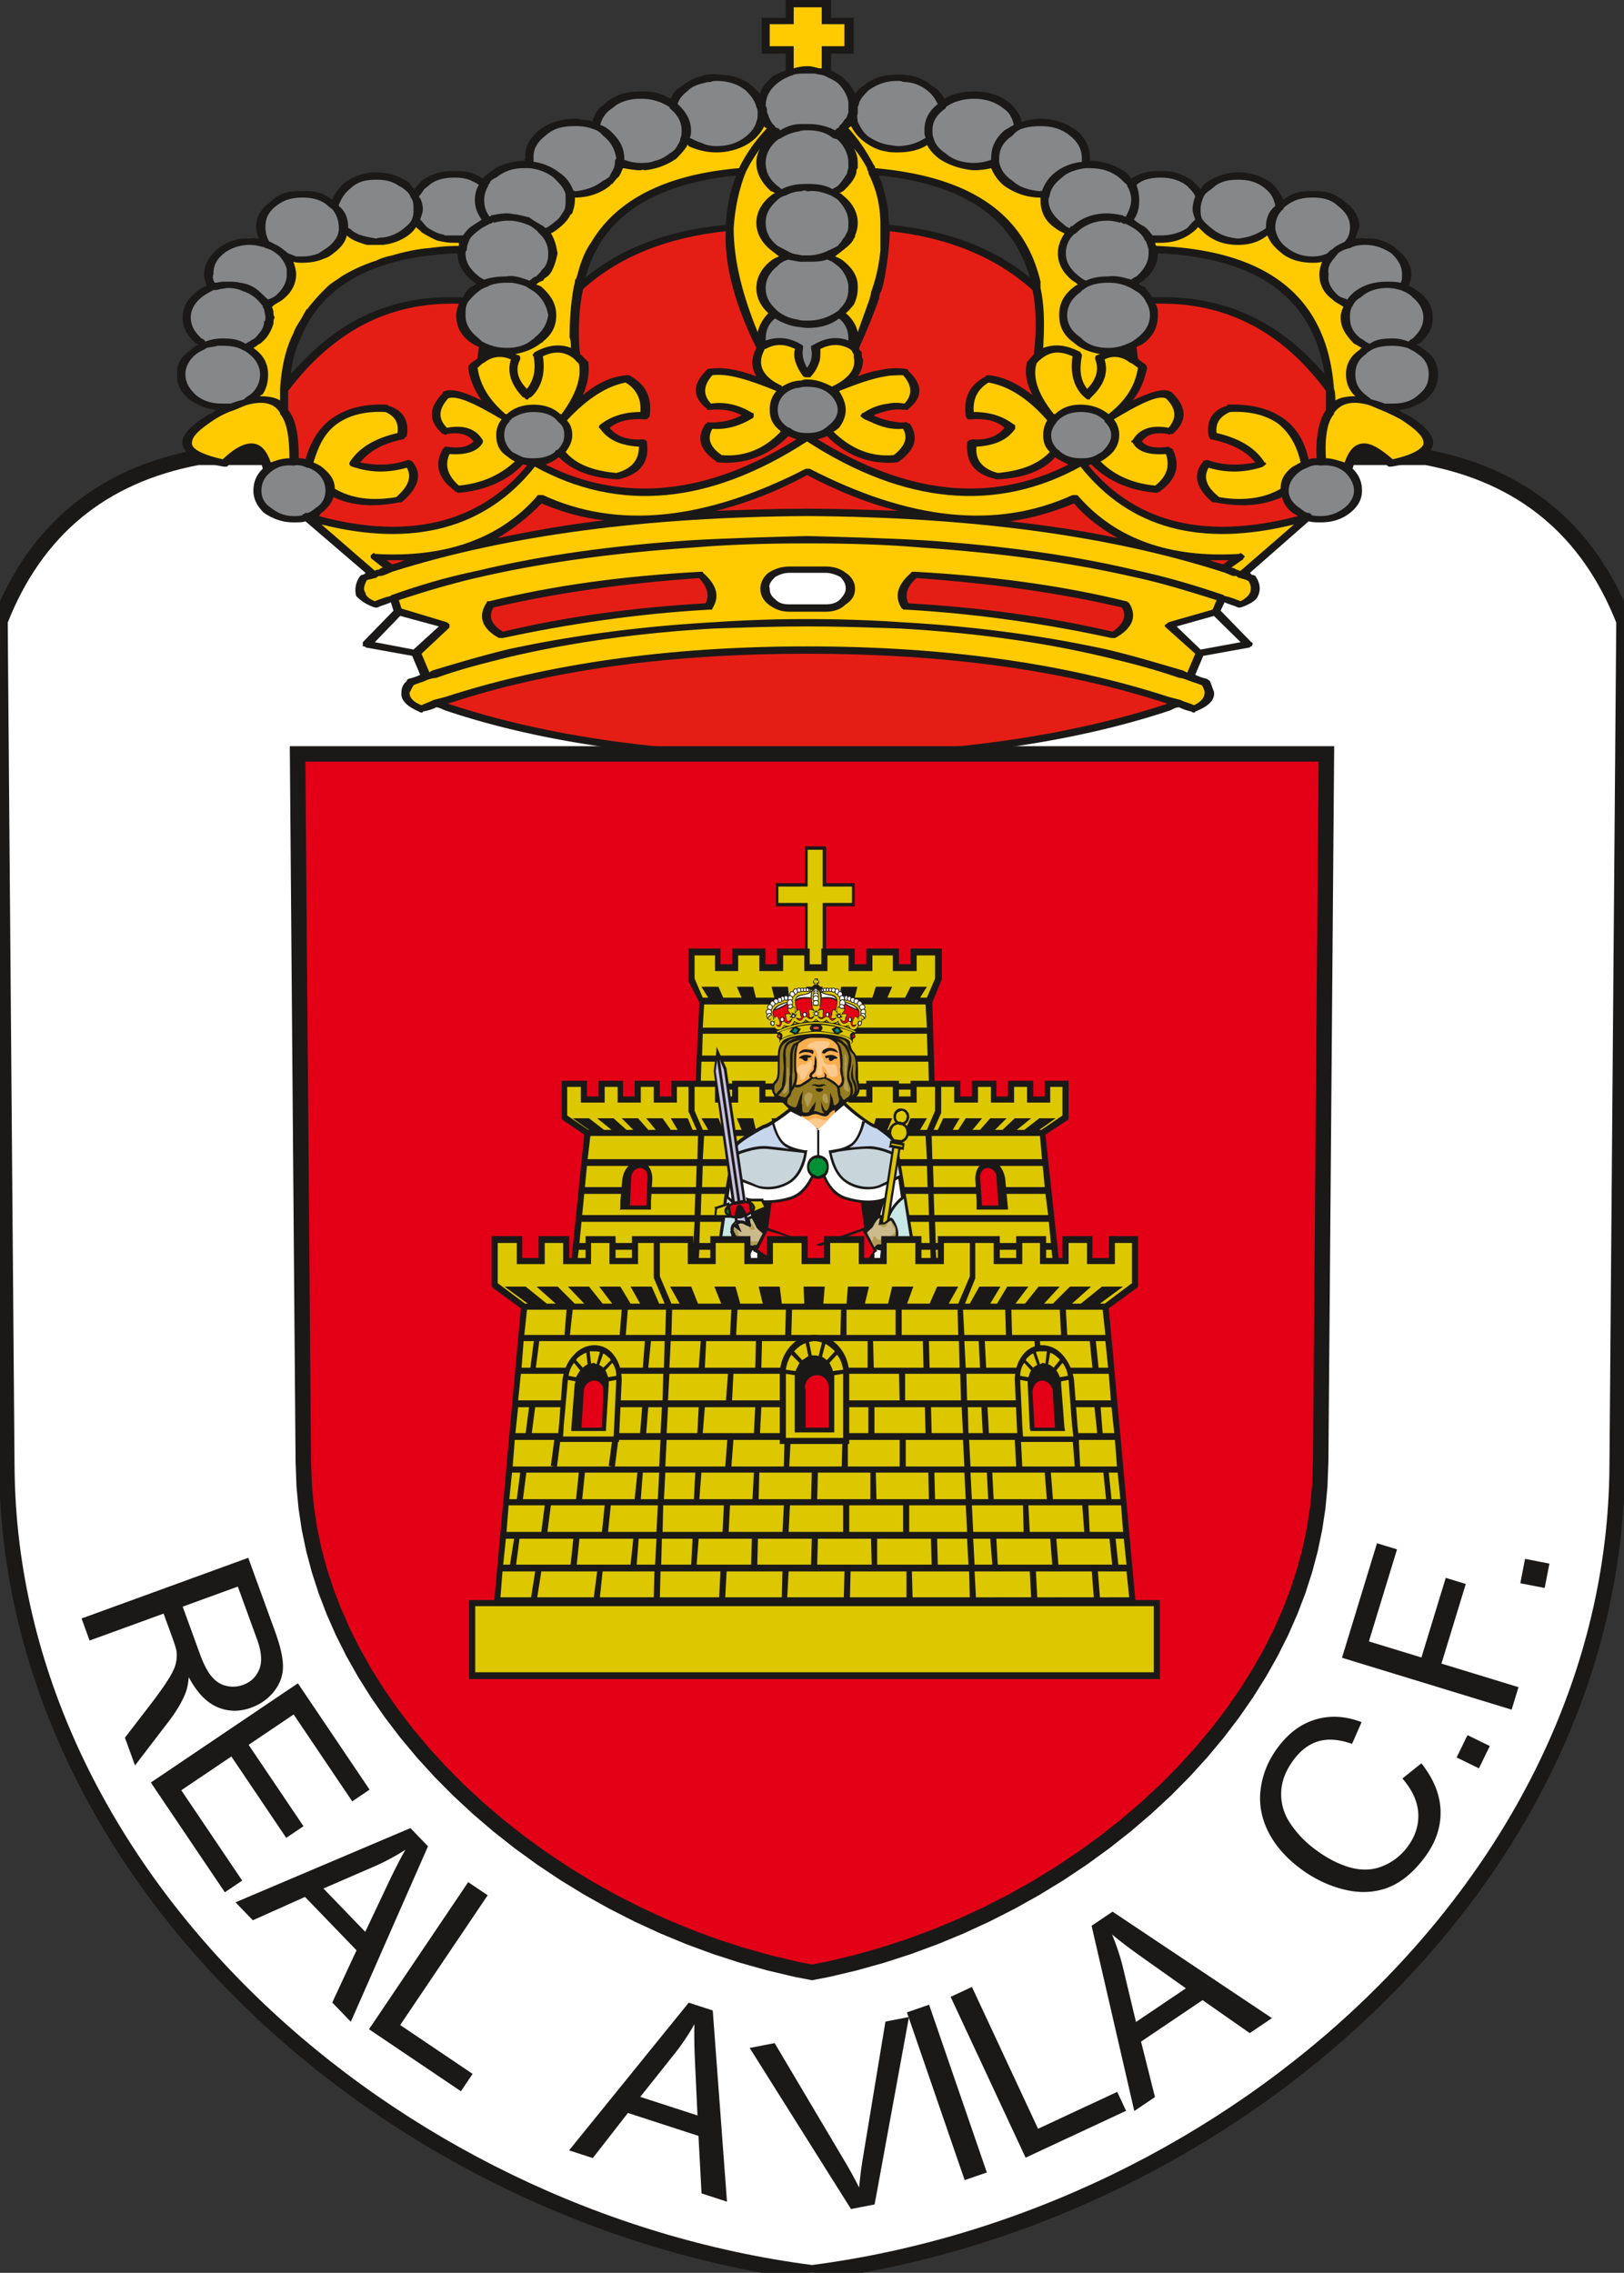 <svg xmlns="http://www.w3.org/2000/svg" viewBox="2.01 0 420.14 587.82"><rect x="2.01" y="0" width="420.14" height="587.82" fill="#333333" stroke="none"/><defs><clipPath id="a"><path d="M0 95h424.102v494.898H0Zm0 0"/></clipPath></defs><path fill="#fff" fill-rule="evenodd" d="M212.09 587.813C102.94 573.698 4.629 485.601 3.773 379.534L2.008 160.641c9.219-23.54 26.281-37.66 51.191-42.368h317.754c24.91 4.707 41.973 18.829 51.195 42.368l-1.765 218.894c-.856 106.063-99.145 194.164-208.293 208.277Zm0 0"/><g clip-path="url(#a)"><path fill="none" stroke="#1b1918" stroke-width="4" d="M212.09 587.813C102.94 573.698 4.629 485.601 3.773 379.534L2.008 160.641c9.219-23.54 26.281-37.66 51.191-42.368h317.754c24.91 4.707 41.973 18.829 51.195 42.368l-1.765 218.894c-.856 106.063-99.145 194.164-208.293 208.277Zm0 0"/></g><path fill="#1b1918" fill-rule="evenodd" d="M367.14 70.945c0-2.445-1.382-4.62-3.796-6.523-2.07-1.902-5.176-2.988-8.281-2.719-.692-.27-1.383 0-2.418 0 .343-1.086.69-1.902 1.035-2.988 0-2.719-1.38-4.895-3.797-6.524-2.414-2.175-5.176-2.992-8.281-2.718-2.762-.274-5.524.543-7.594 2.172-.692-1.63-1.727-2.989-3.106-4.348-2.418-1.633-5.175-2.719-8.629-2.719-3.105 0-5.867 1.086-8.28 2.719-.692.543-1.036 1.086-1.384 1.633-.687-.817-1.379-1.36-2.07-2.176-2.414-1.633-5.176-2.719-8.281-2.45-2.762-.269-5.524.548-7.594 1.907-.344-.547-.691-1.09-1.379-1.633-2.762-1.902-5.867-2.988-9.32-2.988v-.547c0-2.988-1.035-5.164-3.45-7.34-2.761-1.902-5.867-2.988-9.32-2.988-1.726 0-3.105.273-4.832.816-.343-1.902-1.726-3.535-3.105-4.894-2.762-2.176-5.867-2.989-9.32-2.989-2.758 0-5.52.543-7.59 1.903-.692-1.36-1.727-2.45-3.106-3.262-2.074-1.902-5.18-2.992-8.285-2.992h-.691c-3.45 0-6.555.816-8.973 2.992-1.035.543-1.379 1.086-2.07 1.902-.692-1.632-1.727-2.718-3.106-4.078-1.035-.816-2.07-1.36-3.105-1.902v-4.352h5.867V4.617h-5.867v-4.62h-11.735v4.62h-6.214v9.242h6.214v4.352c-1.382.543-2.761 1.086-3.797 1.902-1.378 1.36-2.417 2.446-2.761 4.078-1.035-.816-1.38-1.359-2.07-1.902-2.415-2.176-5.868-2.992-8.973-2.992-1.035-.27-2.07 0-2.762 0-.691 0-1.035.273-1.726.543-1.723.273-3.45 1.36-4.833 2.45-1.378.812-2.414 1.901-2.757 3.26-2.075-1.09-4.145-1.902-6.559-1.902h-1.383c-3.449 0-6.554.813-8.972 2.989-.344.543-1.036.816-1.38 1.09-1.034 1.085-1.726 2.445-2.07 3.804-.691-.543-1.726-.543-2.761-.543-.692-.273-1.036-.273-1.727-.273-3.45 0-6.902 1.086-9.316 2.988-2.418 2.176-3.797 4.352-3.453 7.34-.344 0-.344.273 0 .547-3.797 0-6.903 1.086-9.317 2.988-.691.543-1.383 1.086-1.726 1.633-2.07-1.36-4.489-2.176-7.246-1.906-3.454-.27-6.215.816-8.63 2.449-.347.543-1.035 1.086-1.382 1.629 0 0-.344.273-.344.547-.344-.274-.691-.547-1.035-1.09 0 0-.344-.27-.344-.543-2.418-1.633-5.18-2.719-8.629-2.719-3.105 0-5.867 1.086-8.285 2.719-1.379 1.36-2.414 2.719-3.105 4.348-2.07-1.63-4.485-2.446-7.594-2.172-3.45-.274-6.211.543-8.281 2.718-2.418 1.63-3.797 3.805-3.797 6.524 0 1.086.343 1.902.691 2.988-.691 0-1.383-.27-2.07 0-3.453-.27-6.215.817-8.63 2.719-2.07 1.902-3.452 4.078-3.452 6.523 0 1.09.347 1.903.691 2.993-1.035.269-2.07 1.085-2.762 1.628-2.414 1.903-3.449 4.079-3.449 6.528 0 2.715 1.035 4.62 3.45 6.793 0 0 .347 0 .69.273-1.034.27-1.378.817-2.07 1.36-2.417 1.628-3.796 3.804-3.453 6.25-.343 2.718 1.036 4.894 3.454 6.796 2.07 1.36 4.14 2.176 6.558 2.446-.691.547-1.039.816-1.726 1.09-5.18 2.988-7.594 5.98-6.903 8.152.688 2.45 4.14 4.351 10.7 5.437h.687l.348-.27c2.414-2.718 4.484-3.808 6.21-3.808 1.036.274 2.07 1.633 2.762 4.621-1.726 1.633-2.418 3.536-2.418 5.711 0 2.176 1.035 4.078 2.762 5.707 2.418 1.633 4.832 2.45 7.594 2.45 1.379 0 2.414 0 3.105-.274l15.531 13.32c0 .27-.69.543-1.035.543l-.343.274c-1.383 1.902-1.383 3.805-1.04 5.164 1.04 1.086 2.418 2.176 4.833 2.988h.691c1.035-.543 2.418-.812 3.453-1.36l.688 2.177-7.938 8.156v1.086c.348 0 .692 0 .692.273l12.078 2.176 2.07 4.89c-1.035.544-2.07.817-3.106 1.09-.343.27-.343.27-.343.543-1.035.813-1.383 1.903-1.383 2.72-.344 2.171 1.383 3.804 4.488 5.163.344.27.692.27.692.27s.343 0 .343-.27c1.38-.273 2.418-.543 3.453-1.09.688 0 1.723.547 2.415.817 25.882 8.699 57.289 12.777 93.527 13.05 36.586-.273 67.644-4.351 93.875-13.05.691-.27 1.383-.817 2.418-.817 1.035.547 2.07.817 3.105 1.09.344.27.692.27.692.27s.343 0 .343-.27c3.45-1.36 5.176-2.992 4.832-5.164-.347-.816-.69-1.906-1.035-2.719l-.691-.543c-1.035-.273-2.07-.546-3.106-1.09l2.07-4.89 12.079-2.176c0-.273.348-.273.348-.273.343-.27.343-.543.343-.543 0-.274 0-.543-.343-.543l-7.938-8.156 1.035-2.176c1.035.547 2.414.816 3.45 1.36h.69c2.415-.813 4.141-1.903 4.485-2.99.692-1.358.692-3.26-.687-5.163 0 0-.348-.274-.692-.274-.343 0-.343-.273-.691-.543l15.187-13.32c1.036.274 2.07.274 3.106.274 3.105 0 5.523-.817 7.594-2.45 2.07-1.629 3.105-3.53 3.105-5.707 0-2.175-.691-4.078-2.418-5.71.692-2.989 1.727-4.348 2.762-4.622 1.383 0 3.453 1.09 6.215 3.809l.343.27h.692c6.555-1.087 10.008-2.989 10.7-5.438.687-2.172-1.728-5.164-6.907-8.152-.688-.274-1.38-.543-1.723-1.09 2.414-.27 4.485-1.086 6.555-2.446 2.418-1.902 3.453-4.078 3.453-6.796 0-2.446-1.035-4.622-3.453-6.25-.688-.543-1.38-1.09-2.07-1.36.347-.273.347-.273.69-.273 2.415-2.172 3.454-4.078 3.454-6.793 0-2.45-1.039-4.625-3.453-6.528-1.035-.543-1.727-1.359-2.762-1.629.348-1.09.692-1.902.692-2.992Zm-65.574-5.433c25.54 1.086 40.036 11.414 43.141 31.258-12.078-14.133-26.918-20.657-44.52-19.844-.69-.813-1.382-1.903-2.074-2.719-.687-.27-1.379-.543-1.379-.812 0-.274.692-.547 1.036-.817 2.418-1.902 3.796-4.351 3.796-7.066Zm-111.82-7.34c-14.84 1.36-26.918 5.98-36.238 13.59 4.14-15.496 17.258-24.192 39-26.367-1.727 4.078-2.418 8.156-2.762 12.777Zm42.45 0c-.344-1.09-.344-2.176-.344-3.262-.344-2.719-1.036-5.168-1.727-7.887-.344-.543-.691-1.086-.691-1.628 21.746 2.175 34.515 10.87 39 26.367-9.317-7.61-21.399-12.23-36.239-13.59Zm-111.821 7.34c0 2.715 1.383 5.164 3.797 7.066.344.27.691.543 1.035.817-.344.27-.691.543-1.379.812a7.15 7.15 0 0 0-2.07 2.719c-15.88-.813-29.336 4.351-40.383 15.496-1.379 1.36-2.758 2.719-4.14 4.348.347-2.989 1.035-6.25 2.417-8.97 5.52-14.136 19.325-21.476 40.723-22.288Zm0 0"/><path fill="#e51e15" fill-rule="evenodd" d="M118.305 181.855h-.692s.348 0 .692.274c25.539 8.426 56.254 12.773 92.492 12.773 36.238 0 66.957-4.347 92.84-12.773.343-.274.343-.274.691-.274h-.691c-25.883-8.425-56.602-12.777-92.84-12.777-36.238 0-66.953 4.352-92.492 12.777Zm0 0"/><path fill="#ffcb00" fill-rule="evenodd" d="M210.797 162.012c-8.281 0-16.219.273-24.156.543-18.985 1.09-36.586 3.535-52.805 7.34-6.559 1.632-13.113 3.261-18.98 5.437-.692 0-1.727.273-2.418.543-1.036.543-2.415.816-3.45 1.36-.347.542-.691 1.359-1.035 1.902 0 1.36 1.035 2.445 3.106 3.261 1.035-.543 2.07-.816 3.105-1.359 1.035-.27 2.07-.543 3.106-.812 25.882-8.43 57.289-13.051 93.527-13.051 36.586 0 67.644 4.62 93.531 13.05 1.035.27 2.07.544 3.106.813 1.035.543 2.414.816 3.453 1.36 1.722-.817 2.758-1.903 2.758-3.262 0-.543-.344-1.36-.688-1.903-1.383-.543-2.418-.816-3.797-1.359-.691-.27-1.383-.543-2.07-.543-6.215-2.176-12.426-3.805-19.328-5.437-15.875-3.805-33.825-6.25-52.805-7.34-7.937-.27-15.875-.543-24.16-.543Zm0 0"/><path fill="#ffcb00" fill-rule="evenodd" d="m315.715 157.664 1.035-2.45c-6.902-2.171-13.805-4.347-21.395-5.98-16.566-3.804-34.859-6.25-54.875-7.609-9.32-.816-19.328-1.09-29.683-1.09-10.008 0-20.016.274-29.68 1.09-20.015 1.36-38.308 3.805-54.875 7.61-7.246 1.632-14.496 3.808-21.05 5.98l.687 2.176 11.734 3.535c.348.27.348.27.692.543V162.285l-7.246 6.793 2.07 4.895c0-.274.344-.274.691-.543 6.211-1.903 12.77-3.805 19.325-5.438 16.222-3.535 34.167-5.98 53.496-7.066a348.94 348.94 0 0 1 24.156-.817c8.285 0 16.566.27 24.504.817 19.328 1.086 36.93 3.531 53.152 7.066 6.902 1.633 13.113 3.535 19.672 5.438.344.27.688.27 1.035.543l2.07-4.895-7.593-6.793s-.344-.273-.344-.547l.344-.27c.343-.273.343-.273.691-.542Zm0 0"/><path fill="#1b1918" fill-rule="evenodd" d="M293.973 155.758c2.418 3.535 1.035 6.797-3.45 9.242h-1.035c-16.222-3.531-34.168-6.25-53.152-7.336h-.688s0-.273-.347-.273c-2.07-3.262-1.035-6.254 2.418-9.243 0-.273.344-.273.344-.273h.69c19.673 1.09 37.966 3.535 54.532 7.613h.344c0 .27 0 .27.344.27ZM127.969 155.758v-.27h.691c16.567-4.078 34.512-6.523 54.528-7.613h.69v.273c3.454 2.989 4.49 5.98 2.415 9.243v.273h-.688c-19.328 1.086-36.93 3.805-53.496 7.336h-1.035c-4.484-2.445-5.52-5.707-3.105-9.242ZM206.313 146.516h9.316c2.07 0 3.797.547 5.18 1.632 1.722 1.086 2.414 2.72 2.414 4.079 0 1.628-.692 2.988-2.414 4.078-1.383 1.36-3.11 1.902-5.18 1.902h-9.316c-2.07 0-3.797-.543-5.524-1.902-1.379-1.09-2.07-2.45-2.07-4.078 0-1.36.691-2.993 2.07-4.079 1.727-1.085 3.453-1.632 5.524-1.632Zm0 0"/><path fill="#e51e15" fill-rule="evenodd" d="M289.832 163.371c2.762-1.902 3.797-4.078 2.414-6.254-16.219-3.804-33.82-6.25-53.148-7.61-2.414 2.177-3.106 4.348-2.07 6.524 18.984 1.086 36.581 3.535 52.804 7.34ZM129.695 157.117c-1.382 2.176-.691 4.352 2.414 6.254 15.875-3.805 33.477-6.254 52.461-7.34 1.035-2.176.344-4.347-1.726-6.523-19.328 1.36-36.93 3.804-53.149 7.61Zm0 0"/><path fill="#fff" fill-rule="evenodd" d="M215.629 148.148h-9.316c-1.727 0-2.762.543-3.797 1.086-1.036 1.09-1.727 1.903-1.38 2.993 0 1.085.344 1.902 1.38 2.718 1.035 1.086 2.07 1.36 3.797 1.36h9.316c1.383 0 2.762-.274 3.797-1.36.691-.816 1.383-1.632 1.383-2.718 0-1.09-.348-1.903-1.383-2.993-1.035-.543-2.414-1.086-3.797-1.086ZM312.61 167.992l10.355-1.902-6.902-6.797-9.665 2.719ZM98.977 166.09l10.011 1.902 6.555-5.98-10.008-2.719Zm0 0"/><path fill="#ffcb00" fill-rule="evenodd" d="M322.617 149.508c-.344-.274-.687-.274-.687-.543h-1.035c-.692-.274-1.727-.817-2.762-1.09-29.68-9.512-65.574-14.133-107.336-14.406-41.414.273-77.305 4.894-107.332 14.406-.692.273-1.727.816-2.762 1.09h-.691c-.344.27-.688.27-.688.543h-.347c-.688.27-1.38.27-2.07.543-.688 1.36-1.036 2.445-.344 3.262 0 .816 1.035 1.632 2.414 2.175 1.382-.543 2.761-1.09 4.144-1.36 0-.273.344-.273.344-.273 6.902-2.445 14.148-4.62 22.09-6.25 16.91-4.078 35.199-6.523 55.218-7.882 9.665-.547 19.672-.817 30.024-1.09 10.355.273 20.363.543 30.027 1.09 20.016 1.359 38.653 3.804 55.567 7.882 7.59 1.63 14.84 3.805 22.086 6.25l.347.274c1.38.27 2.758.816 4.14 1.36 1.036-.544 2.071-1.36 2.415-2.177.348-.816.348-1.902-.344-2.988-.691-.547-1.726-.547-2.07-.816Zm0 0"/><path fill="#ffcb00" fill-rule="evenodd" d="M321.93 147.332s.343 0 .687.273h.348l13.805-11.96c-24.16 5.98-42.45 1.085-55.22-14.954-21.745 11.961-45.558 9.79-70.753-6.523-25.192 16.312-48.66 18.484-70.402 6.523-12.77 16.04-31.407 20.934-55.223 14.954l13.805 11.96c.347-.273.691-.273 1.035-.273.347-.27.691-.543 1.039-.543l-2.762-2.176c-.348-.27-.348-.27-.348-.543v-.543c.348 0 .348-.273.348-.273.344-.27.688-.27.688 0 17.949 1.09 32.097-3.805 41.761-14.68.344-.543.344-.543.692-.543h1.035c19.324 8.973 42.105 6.524 67.988-6.797h1.035c25.887 13.32 48.317 15.77 67.989 6.797h1.039s.343 0 .687.543c9.664 10.875 23.469 15.77 41.414 14.68.348-.27.348-.27.692 0l.347.273c.344.27.344.27.344.543-.344.274-.344.274-.344.543l-3.11 2.176c.349 0 1.036.274 1.384.543Zm0 0"/><path fill="#e51e15" fill-rule="evenodd" d="m318.477 145.973 1.382-1.086h-4.832c1.38.543 2.414.816 3.45 1.086ZM291.21 139.176c-4.483-2.446-8.28-5.434-11.386-8.969-5.176 2.176-10.699 3.805-16.566 4.621 9.664 1.086 18.98 2.445 27.953 4.348ZM102.086 144.887l1.379 1.086c1.035-.27 2.07-.543 3.105-1.086h-4.484ZM158.34 134.555c-5.524-.543-11.043-2.172-16.223-4.348-3.449 3.535-7.246 6.523-11.387 8.969 8.973-1.903 18.29-3.531 27.61-4.621ZM187.332 132.11c7.59-.274 15.527-.544 23.465-.544 7.941 0 15.879.27 23.469.543-7.59-1.902-15.184-4.894-23.47-9.242-7.937 4.348-15.874 7.34-23.464 9.242ZM345.05 106.012v-4.89c-11.386-15.497-26.226-23.106-44.175-22.563.691.816.691 1.902.691 2.988 0 2.719-1.035 5.168-3.453 7.07-.687.543-1.379.813-2.07 1.086l.348 2.992c.343.543 1.379 1.086 2.07 1.63 0 .273.344.542.344.816-.692 2.988-1.727 5.98-3.797 8.425 5.18-2.445 8.285-3.261 10.012-2.175l.343.273c3.797 3.805 3.797 7.34 0 10.602h-.691c0 .273-.344.273-.344 0-3.453-.543-5.523 0-6.902 1.902 1.035 1.36 3.449 1.902 6.902 1.36l.344.273c.348 0 .348.27.691.27 2.07 4.35 1.035 7.882-3.105 10.874 0 .27-.348.27-.348.27-.344 0-.344 0-.344.273-7.246-.543-12.77-2.988-17.257-7.34-.344 0-.344 0-.688.274 12.422 14.95 30.371 19.3 54.184 13.047-.344-.274-1.035-.543-1.38-.817-1.726-1.359-2.417-2.718-2.76-4.078-4.833 2.176-10.356 2.719-17.259 1.36h-.691c-4.485-3.805-5.176-7.34-2.414-10.602 0-.27.344-.27.691-.27.344-.273.688 0 .688 0 4.144 1.36 7.937 1.36 12.082.543-2.418-2.992-6.215-4.894-11.39-5.98-.345 0-.345 0-.345-.273 0-.27-.347-.27-.347-.543-.688-4.079 1.035-6.797 4.832-7.883v-.274c6.215-.27 11.047 1.09 14.496 3.535 3.453 2.446 5.523 5.981 6.558 10.602.688-.27 1.38-.27 2.07-.27-.343-5.71.692-10.058 2.415-12.507ZM278.441 120.148c-1.035-.543-2.414-1.085-3.449-1.902-3.105 3.535-8.285 5.438-14.84 5.707h-.347c-5.868-1.36-7.938-4.348-7.59-9.512 0-.273.344-.273.344-.543.343 0 .691-.273 1.035-.273 3.797.273 6.558-.816 8.285-2.992-2.074-1.903-5.18-2.445-8.629-2.172h-.691c-.344 0-.344-.273-.344-.273-.348-.27-.348-.27-.348-.543-.687-4.895 1.035-8.157 5.18-10.329 0-.273.344-.273.687-.273 3.454.273 7.25 1.902 11.391 5.164-1.727-3.262-2.07-6.25-1.379-8.7l.344-.269c.344-.543 1.035-1.09 1.379-1.633.691-5.98.691-11.687-.344-16.582-9.32-8.425-21.742-13.59-36.93-15.222 0 2.719-.343 5.437-.687 8.156-.348 2.176-.692 4.621-1.383 7.066-.344.543-.691 1.36-.691 2.176-1.38 4.078-3.106 8.156-5.176 12.778 0 .543.347.812.691 1.085 0 .817 0 1.36.344 1.903 0 1.36-.344 2.992-1.379 4.351 2.07-.816 4.14-1.359 5.867-1.632 2.414-.543 4.832-.543 6.555-.274.348 0 .691.274.691.547 3.797 3.531 3.797 6.793 0 9.785 0 .27-.343.27-.343.27h-.692c-2.07-.27-3.797 0-5.52.547-1.038.27-1.726.543-2.417.812.343.274.343.274 1.035.547 2.07.812 4.488 1.36 6.902 1.36.344-.274.692 0 .692 0 .343.269.343.269.691.269 2.414 3.535 1.379 6.797-2.762 9.785-.347.273-.691.273-.691.273-6.902.543-12.77-1.632-17.945-6.796-.692.273-1.383.543-2.418.816 23.468 14.406 44.867 16.582 64.882 6.523ZM153.508 74.207c-.344.273-.692.547-.692.816-.687 3.262-1.035 6.797-1.035 10.602v.273c0 1.63 0 3.805.348 5.707.687.543 1.035 1.09 1.723 1.633 0 0 0 .27.347.27.344 2.449 0 5.437-1.383 8.699 3.797-3.262 7.594-4.89 11.391-5.164.344 0 .691 0 1.035.273 3.797 2.172 5.524 5.434 4.832 10.329 0 .273-.344.273-.344.543-.347 0-.347.273-.347.273h-.688c-3.453-.273-6.558.27-8.976 2.172 1.726 2.176 4.488 3.265 8.629 2.992.347 0 .691.273.691.273.344.27.344.27.344.543.691 5.164-1.727 8.153-7.246 9.512h-.348c-6.555-.27-11.734-2.172-15.184-5.707-1.035.817-2.07 1.36-3.453 1.902 20.02 10.059 41.762 7.883 64.887-6.523-.691-.273-1.383-.543-2.07-.816-5.18 5.164-11.39 7.34-17.95 6.796-.343 0-.687 0-.687-.273-4.488-2.988-5.18-6.25-2.762-9.785.344 0 .344 0 .344-.27.344 0 .344-.273.691 0 3.106 0 5.868-.547 8.282-1.906-2.762-1.36-5.176-1.629-8.282-1.36h-.347c-.344 0-.344 0-.344-.269-3.797-2.992-3.797-6.254-.344-9.785.344-.273.344-.547.688-.547 3.453-.543 7.25 0 12.426 1.906-1.38-2.175-1.38-4.62 0-7.34-5.524-11.148-8.282-21.203-7.938-30.175-15.187 1.633-27.266 6.523-36.238 14.406ZM120.031 81.547c0-1.086.344-2.172.692-2.988-17.95-.543-32.442 7.066-44.176 22.562v4.89c2.07 2.45 2.758 6.798 2.758 12.509.347 0 1.382 0 1.726.27 1.383-4.622 3.453-8.157 6.903-10.603 3.453-2.445 7.937-3.804 14.152-3.535 0 0 .344 0 .344.274 3.797 1.086 5.523 3.804 4.832 7.883-.344.273-.344.273-.692.543 0 .273 0 .273-.343.273-5.176 1.086-8.63 2.988-11.043 5.98 4.14.817 7.937.817 12.078-.543 0 0 .343-.273.691 0 0 0 .344 0 .688.27 2.761 3.262 1.726 6.797-2.762 10.602h-.688c-6.558 1.359-12.425.816-16.91-1.36-.347 1.36-1.383 2.719-3.11 4.078-.343.274-.343.543-.687.817 23.121 6.254 41.414 1.902 53.84-13.047-.347-.274-.691-.274-1.039-.274-4.14 4.352-10.008 6.797-16.91 7.34 0-.273-.344-.273-.344-.273-.344 0-.344 0-.344-.27-4.144-2.992-5.523-6.523-3.109-10.875l.348-.27c0-.273.344-.273.687-.273 3.453.543 5.524 0 6.903-1.359-1.38-1.902-3.793-2.445-6.903-1.902-.343.273-.687.273-.687 0h-.348c-3.797-3.262-3.797-6.797 0-10.602v-.273c1.727-1.086 5.18-.27 10.012 2.175-1.727-2.445-3.11-5.437-3.453-8.425 0-.274 0-.543.343-.817.348-.543 1.383-1.086 2.075-1.629l.343-2.992c-.691-.273-1.382-.543-2.07-1.086-2.762-1.902-3.797-4.351-3.797-7.07Zm0 0"/><path fill="#ffcb00" fill-rule="evenodd" d="M277.406 60.344c-.687-.27-1.722-.813-2.414-1.36-2.762-1.902-3.797-4.347-3.797-7.34v-.542c-3.449 0-6.558-1.086-9.316-2.989-1.727-1.36-2.762-2.992-3.453-4.62-1.035.269-2.762.542-4.488.542-3.45-.273-6.555-1.36-8.973-2.992-1.38-1.086-2.414-2.172-3.106-3.531-2.07 1.36-4.832 1.902-7.593 1.902-1.036 0-2.07 0-3.106-.273-2.07-.27-4.14-1.36-5.867-2.72a11.515 11.515 0 0 1-3.106-3.804c-.343.274-.69.543-.69.543 2.76 2.992 4.831 6.254 6.558 9.516.343.273.343.543.343.816 24.504 2.172 38.657 11.688 42.797 29.356v1.632c1.035 4.622 1.035 9.786.692 15.497 3.105-1.09 5.867-.817 9.664 1.085 0 .274 0 .274.344.543v.543c-.692 3.536-.344 6.254 1.378 8.43 2.418-2.45 3.11-5.168 2.07-7.613v-.543c0-.274.348-.543.348-.543.344 0 .344-.274 1.036-.274-2.762-.543-5.176-1.359-6.903-2.988-2.762-1.902-3.797-4.351-3.797-7.07 0-2.988 1.036-5.164 3.797-7.34.344-.27.692-.543 1.035-.543-.343-.543-1.035-.816-1.382-1.086-2.414-1.902-3.793-4.351-3.793-7.066 0-1.907.687-3.535 1.722-5.168ZM311.922 58.715c-.348.543-.692.816-1.383 1.36-2.414 1.902-5.176 2.718-8.281 2.718h-1.383c0 .27 0 .543.348.812 28.988 1.09 44.175 13.32 45.898 36.973.348.813.348 1.902.348 2.988 1.379-.816 3.105-1.086 5.176-1.086-1.727-1.632-2.415-3.535-2.415-5.71 0-2.446 1.036-4.622 3.45-6.25.347-.274.347-.543.691-.543-.691-.274-1.383-.817-2.07-1.09-2.07-2.172-3.453-4.078-3.453-6.793 0-1.09.347-1.906.691-2.719-1.035-.816-2.07-1.09-2.762-1.906-2.414-1.63-3.449-4.074-3.449-6.524 0-1.086.344-2.172.688-3.261-.688.273-1.723.273-2.414.273-3.106 0-6.215-.816-8.286-2.719-1.722-1.36-2.757-2.718-3.449-4.351-2.07 1.633-4.488 2.449-7.594 2.449-3.105 0-5.867-.816-8.28-2.719-.692-.543-1.384-1.36-2.071-1.902ZM347.121 106.828v.274c-1.723 1.902-2.414 5.98-2.07 11.418 1.383 0 3.11.543 4.832 1.085 1.035-2.992 2.418-4.62 4.488-4.894 2.07-.27 4.484 1.09 7.938 4.078 4.832-1.086 7.246-2.445 7.937-3.805.344-1.902-1.726-3.804-5.867-6.523-2.07-1.09-3.797-1.902-5.176-2.45-1.383-.542-2.418-1.085-3.453-1.359-4.14-1.086-6.902-.27-8.629 2.176ZM329.176 119.605c.347 0 .347 0 .347.543-.347 0-.347.274-.347.274-.344 0-.344.27-.344.27-4.832 1.632-9.664 1.632-14.152.273-1.38 2.445-.688 4.89 2.761 7.61 6.215 1.09 11.735.273 15.875-2.173 0-2.449 1.036-4.078 3.11-5.71.687-.27 1.379-.813 2.07-1.087-1.035-4.62-3.11-7.882-5.867-10.058-3.106-2.176-7.25-3.262-12.426-2.988-2.414 1.086-3.797 2.718-3.453 5.433 5.867 1.36 10.012 3.809 12.426 7.613Zm0 0"/><path fill="#ffcb00" fill-rule="evenodd" d="M279.477 92.148c-3.106-1.359-5.52-1.359-7.938.547-.344.27-1.035.813-1.379 1.356-1.035 3.535.344 7.886 4.488 13.05h.344c1.727-1.632 3.797-2.449 6.559-2.449 2.758 0 5.176.817 7.246 2.45 4.488-3.536 6.902-7.34 7.594-11.961-.692-.543-1.383-1.09-2.07-1.36-2.075-1.633-4.489-1.902-6.56-.816 1.036 3.262 0 6.523-3.452 9.785 0 0-.344.273-.344.547h-.692l-.687-.547c-2.762-2.445-3.797-6.25-3.11-10.602ZM273.61 116.887c-1.38-1.36-1.723-2.719-1.723-4.348 0-1.36.343-2.719 1.035-3.809-5.176-5.98-10.356-8.968-15.188-9.785-2.761 1.633-4.14 4.352-3.796 7.614 4.144 0 7.593 1.086 10.355 3.261.344 0 .344.27.344.543v.543c-2.07 2.992-5.52 4.348-10.008 4.621-.344 3.262 1.383 5.707 5.523 6.797 5.868-.543 10.352-2.176 13.457-5.437ZM291.559 112.54c0 2.17-1.036 4.073-2.762 5.433-.692.547-1.379 1.09-2.07 1.359 3.449 3.535 8.28 5.711 14.148 6.254 3.105-2.445 3.797-5.164 2.762-8.156-4.485.273-7.246-.543-8.63-2.989-.343 0-.343-.273-.343-.273s0-.27.344-.27c1.726-2.992 4.832-4.078 9.32-3.265 2.07-2.445 2.07-4.89-.691-7.61-2.07-.816-6.211 1.086-13.461 5.438 1.035 1.36 1.383 2.719 1.383 4.078ZM220.46 11.957V6.25h-5.866V1.898h-7.246V6.25h-6.211v5.707h6.21v5.711c1.036-.273 2.071-.547 3.45-.547h.348c.69 0 1.726.274 2.761.547h.688v-5.711ZM200.445 33.16c-.343 0-.691-.27-.691-.543a11.515 11.515 0 0 1-3.106 3.805c-2.414 1.906-5.867 2.992-9.316 2.992-2.418 0-4.832-.543-7.25-1.633 0-.27 0-.27-.344-.27v.27c-.691 1.09-1.726 2.176-2.761 3.262-2.418 1.633-5.176 2.719-8.282 2.992-.347-.273-.691 0-1.039 0-1.379 0-2.758-.273-4.484-.543-.344.813-.692 1.63-1.035 2.172-.692.547-1.035 1.09-1.727 1.906-.344 0-.344.27-.691.543-2.414 1.903-5.52 2.989-8.973 2.989v.543c0 1.359-.344 2.449-.691 3.535-.344.273-.688.543-.688.816-.691 1.086-1.383 1.902-2.762 2.988-.69.547-1.378 1.09-2.07 1.36 1.035 1.633 1.38 3.261 1.727 5.168-.348 1.629-.692 2.988-1.383 4.347-.344.817-1.035 1.63-2.07 2.176 0 .27-.344.543-.344.543-.692.27-1.383.543-1.727 1.086.344 0 1.035.273 1.38.543 2.417 2.176 3.796 4.352 3.796 7.34 0 2.719-1.035 4.894-3.45 6.797 0 .273-.347.273-.347.273-2.07 1.63-4.14 2.445-6.902 2.988.347 0 .691.274 1.035.274 0 0 .348.27.348.543v.543c-1.383 2.445-.692 5.164 1.726 7.613 1.723-2.176 2.414-4.894 1.723-8.43-.344-.27-.344-.543 0-.543 0-.27 0-.27.348-.543 3.449-1.902 6.554-2.175 9.316-1.085 0-.817 0-1.907-.344-2.72 0-4.62.344-8.972 1.035-12.777 0-.543.344-1.085.344-1.632 0-.27 0-.543.348-.813.344-1.09.687-2.45 1.035-3.535.687-1.902 1.379-3.805 2.758-5.707 6.558-11.148 19.328-17.672 38.308-19.3 1.727-3.536 4.145-7.071 7.25-10.333ZM198.719 38.328c-1.38 1.902-2.762 4.074-3.797 6.25-1.727 4.352-2.762 9.242-3.106 14.406 0 7.883 2.07 16.856 6.211 26.914.348-1.632 1.383-3.535 2.762-4.894-2.07-1.902-3.105-4.078-3.105-6.524 0-2.718 1.379-5.164 3.796-7.066.692-.547 1.38-.816 2.07-1.09-.69-.543-1.378-1.086-2.07-1.629-2.417-1.902-3.796-4.351-3.796-7.07 0-2.715 1.379-5.164 3.796-7.066.344-.274.692-.543 1.036-.543-.344-.274-.692-.543-1.036-.543-2.417-2.176-3.796-4.621-3.796-7.34 0-1.36.343-2.719 1.035-3.805ZM223.914 43.492c-.348.27-.348.813-.348 1.086-.343 1.633-1.722 3.262-3.449 4.895-.344 0-.344.27-1.035.543.691 0 .691.27 1.035.543 2.414 1.902 3.797 4.351 3.797 7.066 0 1.36-.348 2.45-.691 3.262 0 .273 0 .547-.344.816-.348 1.09-1.727 2.176-2.762 2.992l-2.07 1.63c.691.273 1.379.542 2.07 1.09 2.414 1.901 3.797 4.073 3.797 6.522v.543c0 1.633-.348 2.989-1.035 4.348-.691.817-1.383 1.633-2.07 2.176 1.722 1.36 2.757 3.262 3.105 4.894 1.035-2.992 2.07-5.71 3.106-8.699 0-.273.343-1.086.343-1.633 1.383-3.804 2.07-7.34 2.418-10.87v-6.524c0-4.895-1.035-9.242-3.105-13.32v-.274c0-.273-.348-.543-.348-1.086-1.035-1.902-2.07-3.535-3.45-5.164.688 1.086 1.036 2.445 1.036 3.805v1.36ZM80.34 67.957c-1.035 0-1.723 0-2.414-.273.344 1.09.691 2.175.691 3.261 0 2.72-1.383 4.895-3.453 6.524-1.035.816-2.07 1.09-2.762 1.906 0 .27.348.813.348 1.36 0 .542 0 .812.344 1.359-.344.543-.344 1.086-.344 1.629-.348 1.086-.691 1.902-1.383 2.992-.344.543-1.035 1.355-2.07 2.172-.692.273-1.035.816-1.727 1.09 0 0 .348.27.692.543 2.07 1.628 3.105 3.804 3.105 6.25 0 1.902-.344 3.535-1.379 5.168-.347.269-.691.269-.691.542 2.07 0 3.797.27 5.176 1.086v-2.988c.347-5.437 1.382-10.332 3.453-14.41.344-1.086 1.035-2.172 1.726-3.262.688-1.086 1.035-1.902 1.723-2.988.348 0 .348-.273.348-.273 1.726-2.176 3.449-4.079 5.52-5.98 1.038-.817 2.073-1.36 3.109-2.177 2.757-1.629 5.52-2.988 8.972-4.074 1.035-.547 2.762-1.09 4.14-1.36 2.763-.816 6.212-1.632 9.665-1.902 2.07-.273 4.484-.547 7.246-.547h.348v-.812h-1.383c-1.727 0-2.762-.273-4.14-.547-1.38-.543-2.763-1.36-4.141-2.172-.348-.543-1.036-.816-1.383-1.36a8.625 8.625 0 0 1-1.723 1.903c-2.074 1.63-4.488 2.446-6.902 2.719H96.906c-1.722-.543-3.797-1.09-5.176-2.45-.343 1.634-1.378 2.993-3.105 4.352-1.035.817-1.727 1.36-2.762 1.63-1.726.816-3.797 1.089-5.523 1.089Zm0 0"/><path fill="#ffcb00" fill-rule="evenodd" d="M151.781 94.05c-.687-.542-1.035-1.085-1.379-1.355-2.418-1.906-5.175-1.906-7.937-.547.687 4.352-.348 8.157-3.106 10.602-.347 0-.691.273-.691.547h-.691c0-.274-.344-.547-.692-.547-3.105-3.262-4.14-6.523-3.105-9.785-2.414-1.086-4.832-.817-6.903.816-.687.27-1.035.817-1.722 1.36.687 4.62 3.105 8.425 7.246 11.96h.344c1.726-1.632 4.14-2.449 6.902-2.449 2.762 0 5.18.817 6.902 2.45h.348c3.797-5.165 5.176-9.516 4.484-13.051ZM117.96 103.023c-2.417 2.72-2.76 5.165-.347 7.61 4.489-.813 7.594.273 9.32 3.265v.543c-1.378 2.446-4.488 3.262-8.628 2.989-1.38 2.992-.344 5.71 2.418 8.156 5.867-.543 10.695-2.719 14.492-6.254-.688-.27-1.38-.812-2.07-1.36-2.07-1.359-2.762-3.261-2.762-5.433 0-1.36.347-2.719 1.383-4.078-7.25-4.352-11.735-6.254-13.805-5.438ZM156.96 110.363c0-.273.345-.543.345-.543 2.761-2.175 6.21-3.261 10.351-3.261.348-3.262-1.035-5.98-3.793-7.614-4.488.817-9.664 3.805-15.187 9.785 1.035 1.09 1.379 2.45 1.379 3.81 0 1.628-.688 2.987-1.723 4.347 2.762 3.261 7.246 4.894 13.113 5.437 4.14-1.09 5.868-3.535 5.868-6.797-4.485-.273-7.938-1.629-10.008-4.62-.344-.274-.344-.274-.344-.544ZM66.191 104.652c-1.035.274-2.07.817-3.453 1.36-1.722.547-3.449 1.36-5.175 2.449-4.141 2.719-6.211 4.621-5.868 6.523.348 1.36 3.106 2.72 7.938 3.805 3.105-2.988 5.867-4.348 7.937-4.078 2.07.273 3.453 1.902 4.489 4.894 1.379-.543 3.105-1.085 4.832-1.085 0-5.438-.692-9.516-2.418-11.418v-.274c-1.38-2.445-4.141-3.262-8.282-2.176ZM83.102 119.605c.691.274 1.726.817 2.07 1.086 2.07 1.633 3.453 3.262 3.453 5.711 4.14 2.446 9.316 3.262 15.875 2.172 3.105-2.719 4.14-5.164 2.762-7.61-4.832 1.36-9.32 1.36-14.153-.273-.343 0-.343-.27-.343-.27-.344 0-.344-.273-.344-.273v-.543c2.414-3.804 6.555-6.253 12.422-7.613.347-2.715-.688-4.347-3.106-5.433-5.175-.274-9.316.812-12.422 2.988-3.109 2.176-4.832 5.437-6.214 10.058ZM222.188 90.52l-.344-.274c-2.418-1.36-4.832-1.36-7.594 0v.543c0 1.09 0 2.176-.344 2.992-.347 1.086-1.035 2.446-2.07 3.535 0 .27-.348.27-.348.27h-.691c-.344 0-.688 0-1.035-.27-1.723-2.449-2.758-4.894-2.07-7.07-2.762-1.36-5.176-1.36-7.59 0-.348 0-.348 0-.348.274-2.07 3.804-.344 7.066 4.488 9.242v.27c1.727-1.087 3.45-1.63 5.176-1.63.344-.273 1.035-.273 1.379-.273 2.418 0 4.488.816 6.558 1.902 0-.27.344-.27.344-.27 3.797-1.902 5.867-4.35 5.18-7.34v-.816c-.348-.27-.348-.816-.691-1.085ZM235.648 97.043c-1.382 0-3.105 0-4.488.273-3.45.543-7.246 1.903-12.078 3.805 1.035 1.629 1.727 3.262 1.727 4.89 0 1.634-.692 3.266-1.727 4.622-.344.273-.691.547-1.035.816 0 0-.348 0-.348.274 4.488 4.347 9.664 6.523 15.531 5.98 2.762-2.176 3.797-4.351 2.418-6.797-3.105.274-5.867-.543-8.628-1.902-.692-.274-1.38-.543-1.727-.817-.344-.269-.344-.269-.688-.542 0 0 0-.274.344-.543 0-.274 0-.274.344-.274 2.07-1.36 4.14-2.176 6.559-2.445 1.035-.274 2.761-.274 4.14 0 2.07-2.176 2.07-4.621-.344-7.34ZM186.293 110.906c-1.379 2.446-.688 4.621 2.418 6.797 5.867.543 11.043-1.633 15.184-5.98v-.274c-2.07-1.629-2.758-3.261-2.758-5.437 0-1.63.343-3.262 1.722-4.89-7.246-2.993-12.77-4.622-16.566-4.079-2.414 2.719-2.414 5.164-.344 7.34 3.453-.543 7.246.27 10.7 2.445.343 0 .343 0 .343.274v.543c0 .273 0 .273-.344.543-3.105 1.902-6.558 2.992-10.355 2.718Zm0 0"/><path fill="#868789" fill-rule="evenodd" d="M274.992 44.578c1.727-1.36 4.14-2.445 6.903-2.719v-.816c0-2.445-1.036-4.348-3.106-5.98-2.418-1.903-4.832-2.446-7.594-2.446-2.07 0-3.797.274-5.175.817-.692.27-1.383.816-2.07 1.629-2.419 1.632-3.454 3.535-3.454 5.98v.816c.344 1.903 1.383 3.536 3.453 4.895 1.723 1.629 4.14 2.445 7.246 2.719 0-.274 0-.274.344 0 .691-1.903 1.727-3.535 3.453-4.895ZM282.93 43.492c-2.414.27-4.832 1.086-6.211 2.446-1.727 1.359-2.762 2.718-3.11 4.347 0 .547-.343.817-.343 1.36 0 2.449 1.382 4.351 3.453 5.98.687.547 1.035 1.09 2.07 1.36 0-.27.344-.544.688-.544 2.418-2.175 5.523-3.261 8.976-3.261 1.379 0 2.758.273 4.14.543 0 .273.344.273.692.273.688-1.36 1.38-2.719 1.38-4.351 0-1.086-.345-2.446-1.036-3.532v-.273c-.692-.543-1.383-1.36-2.07-1.903-2.07-1.632-4.489-2.445-7.594-2.445h-1.035Zm0 0"/><path fill="#868789" fill-rule="evenodd" d="M291.902 57.355v.27c-1.035-.27-2.07-.543-3.449-.543-2.762 0-5.18.816-7.25 2.45-.344.269-.687.812-1.379 1.085-1.383 1.36-2.07 2.988-2.07 4.895 0 2.172 1.035 4.074 3.45 5.976.347.274 1.034.817 1.726 1.09 1.726-.816 3.797-1.09 5.867-1.09 2.07-.27 3.797.274 5.867.817.344-.27.691-.543 1.379-.817 2.07-1.902 3.11-3.804 3.11-5.976V64.422c-.348-.817-.348-1.629-1.04-2.445-.343-.817-1.035-1.633-2.07-2.446-.688-.547-1.723-1.09-2.758-1.633h-.348c-.343 0-.69-.273-1.035-.543ZM313.3 51.102c-.343.816-.69 1.902-.69 2.992 0 .816 0 1.629.347 2.445.688 1.086 1.723 1.902 2.758 2.719 1.726 1.36 3.797 2.176 6.558 2.445 2.762-.27 4.832-1.086 6.903-2.445l.347-.274v-.27c0-2.175.688-4.077 2.414-5.437-.343-1.902-1.035-3.261-2.761-4.62-2.07-1.634-4.14-2.177-6.903-2.177-2.761 0-4.832.543-6.558 2.176-1.035.817-2.07 1.36-2.414 2.446ZM310.54 54.094c0-1.09.347-2.45.69-3.262-.343-1.09-1.382-1.902-2.07-2.719-2.07-1.633-4.488-2.175-6.902-2.175-2.418 0-4.832.542-6.215 1.902.348 1.09.691 2.445.691 3.805 0 2.175-.343 3.535-1.379 5.167.688.543 1.38 1.086 2.415 1.63 1.035.542 1.726 1.632 2.418 2.445h2.07c2.414 0 4.832-.543 6.902-1.903.688-.812 1.38-1.629 2.07-2.172-.343-1.09-.69-1.902-.69-2.718ZM348.16 53.277c-1.726-1.632-3.797-2.175-6.558-2.175-2.762 0-4.832.543-6.903 2.175-.347.274-.691.543-.691.817-1.38 1.086-2.07 2.988-2.07 4.62v.544c.343 1.629 1.035 3.262 2.761 4.62 2.07 1.634 4.14 2.446 6.903 2.446 1.378 0 2.761-.27 3.796-.812.344-.274.688-.817 1.38-1.09.69-.817 2.07-1.36 3.105-1.902 1.035-1.086 1.383-2.446 1.383-3.805 0-2.176-1.036-3.805-3.106-5.438ZM347.121 66.867c-1.035 1.09-1.723 2.45-1.379 4.078-.344 2.176.692 3.809 2.418 5.438.688.543 1.723.816 2.414 1.086a8.64 8.64 0 0 1 1.727-1.903c2.414-1.902 5.176-2.718 8.629-2.718 1.035 0 2.07 0 3.449.273.344-.543.344-1.36.344-2.176 0-2.172-1.036-3.804-2.758-5.433-2.074-1.36-4.145-2.176-6.902-2.176-1.383 0-2.762.27-3.797.816-1.036.27-2.07.543-3.106 1.36-.348.543-.691.812-1.039 1.355Zm0 0"/><path fill="#868789" fill-rule="evenodd" d="M367.484 76.926c-.687-.813-1.726-1.36-3.105-1.903-1.035-.27-2.07-.543-3.45-.543-2.761 0-5.179.817-6.902 2.446-1.039.543-1.726 1.36-2.074 2.176-.687 1.085-.687 1.902-.687 2.992 0 2.172.687 3.804 2.761 5.433.688.274 1.38 1.09 2.414 1.36 1.38-1.086 3.45-1.36 5.868-1.36 1.378 0 2.761.274 4.14.817.348-.543.692-.543 1.035-.817 1.727-1.629 2.762-3.261 2.762-5.433 0-1.906-1.035-3.809-2.762-5.168ZM356.785 90.52c-.344.27-1.035.543-1.379 1.085-2.07 1.36-2.761 3.262-2.761 5.165 0 2.175.69 3.808 2.761 5.437.344.273.692.543 1.38 1.09 1.034.27 2.07.543 3.452 1.086h2.07c2.415 0 4.833-.543 6.56-2.176 2.07-1.629 2.757-3.262 2.757-5.437 0-1.903-.688-3.805-2.758-5.165-1.035-.816-1.726-1.085-2.762-1.628-1.035-.274-2.418-.547-3.796-.547-2.07 0-4.141.273-5.524 1.09ZM340.219 120.965c-.688.27-1.38.543-2.07 1.086-1.723 1.36-2.762 2.992-2.762 4.894 0 1.63 1.039 3.262 2.761 4.348.692.543 1.383 1.09 2.07 1.36h.348c.344 0 .344.273.688.273v.27c.691.273 1.726.273 2.418.273 2.414 0 4.488-.817 6.21-2.176 1.384-1.086 2.419-2.719 2.419-4.348 0-1.902-1.035-3.535-2.418-4.894-1.723-1.36-3.797-1.903-6.211-1.63-1.379-.273-2.418 0-3.453.544ZM299.496 81.547c0-1.36-.344-2.445-1.035-3.531-.348-.817-1.035-1.633-2.07-2.45-1.036-.543-1.727-1.086-2.418-1.359-1.727-.812-3.45-1.086-5.176-1.086-2.07 0-3.797.274-5.524 1.086-.687.547-1.378.816-1.722 1.36-2.418 1.632-3.453 3.808-3.453 5.98 0 2.176 1.035 4.078 3.453 5.71 1.722 1.903 4.14 2.72 7.246 2.72 2.07 0 3.797-.547 5.523-1.36.688-.273 1.38-.816 2.07-1.36 2.07-1.632 3.106-3.534 3.106-5.71ZM287.762 108.73l-.692-.543c-1.379-1.085-3.105-1.628-5.52-1.628-2.073 0-3.796.543-5.179 1.629-.344.273-1.035.816-1.035 1.09-.688.812-1.379 1.902-1.379 3.261 0 1.629.691 2.715 1.727 3.805.343 0 .343.27.687.543 1.383 1.086 3.106 1.633 5.18 1.633 1.035 0 1.722 0 2.758-.274 1.035-.273 1.726-.816 2.761-1.36 1.383-1.359 2.418-2.718 2.418-4.347 0-1.36-.691-2.45-1.726-3.535ZM235.648 21.2c-.347-.27-1.035-.27-1.382-.27-3.106 0-5.176.816-7.59 2.445-1.035 1.086-2.07 2.176-2.418 3.262 0 .543-.344.816-.344 1.09v1.628c-.348.817 0 1.36 0 2.176.691 1.36 1.379 2.719 2.762 3.805 1.722 1.086 3.449 1.902 5.52 2.176.347 0 1.382.27 2.07.27 2.761 0 5.18-.813 7.25-2.173-.348-.547-.348-1.09-.348-1.906 0-2.715 1.035-4.89 3.453-6.793-.691-1.36-1.379-2.45-2.762-3.535-1.726-1.36-3.797-2.176-6.21-2.176ZM187.332 20.93c-.348 0-1.039 0-1.383.27-.691 0-1.035 0-1.726.273-1.38.273-3.106.816-4.141 1.902-1.379 1.086-2.414 2.176-2.762 3.535 2.07 1.902 3.453 4.078 3.453 6.793 0 .817 0 1.36-.347 1.906 1.039.543 2.074 1.086 3.11 1.36 1.034.543 2.413.812 3.796.812 3.106 0 5.52-.812 7.59-2.445 1.383-1.086 2.418-2.445 2.762-3.805.343-.816.343-1.36.343-2.176 0-.543 0-1.085-.343-1.628-.344-1.633-1.38-2.993-2.762-4.352-2.07-1.629-4.484-2.445-7.59-2.445ZM210.797 19.027c-1.379 0-2.414 0-3.45.27a1.216 1.216 0 0 1-.69.273c-1.38.543-2.415 1.086-3.45 1.903-2.07 1.629-3.105 3.535-3.105 5.98.343.274.343 1.086.343 1.629.344.547.344 1.09.692 1.633.343.816.687 1.36 1.379 1.902v.274c.343 0 .343.27.691.27.344 0 .344.273.688.542 1.726-1.086 3.453-1.629 5.523-1.629H211.145c2.414 0 4.832.543 6.902 1.63.344-.27.344-.544.691-.544l.344-.27v-.273c.691-.543 1.035-1.086 1.379-1.629.691-.547.691-1.09 1.035-1.906v-2.715c-.344-1.906-1.379-3.535-2.758-4.894-1.039-.817-2.418-1.36-3.453-1.903-.691-.273-1.726-.273-2.414-.543h-1.726Zm0 0"/><path fill="#868789" fill-rule="evenodd" d="M210.797 33.703c-.688 0-1.379 0-2.07.274-1.723.273-3.106.816-4.485 1.632-.347.27-.691.27-1.035.543-2.07 1.63-3.105 3.805-3.105 5.98 0 2.446 1.035 4.348 3.105 5.981.344.27.688.543 1.035.817 2.07-1.09 4.14-1.36 6.555-1.36h.348c2.07 0 4.484.27 6.21 1.36.344-.274 1.036-.547 1.383-.817 1.035-1.09 1.723-2.175 2.414-3.261 0-.547.344-1.09.344-1.633v-1.086c0-2.176-1.035-4.352-2.758-5.98-.347-.274-1.039-.274-1.383-.544-1.726-1.359-3.796-1.906-6.21-1.906ZM168.004 25.55h-.348c-2.414 0-4.484.544-6.21 1.63-.344.273-.692.547-1.036.816-1.726 1.086-2.762 2.719-3.105 4.352 1.035.27 1.726.812 2.414 1.355 2.418 2.176 3.797 4.352 3.797 7.34v.273c1.382.543 2.761.817 4.14.817 1.383 0 2.418 0 3.797-.543 1.383-.274 2.762-1.09 3.797-1.906 1.035-.543 1.727-1.356 2.07-2.172.348-.543.692-1.09.692-1.633.343-.816.343-1.36.343-2.176 0-2.172-1.035-4.074-3.105-5.707v-.27c-2.07-1.359-4.484-2.175-7.246-2.175ZM218.738 51.645c-.691-.543-1.383-.813-1.726-1.086-2.07-.817-3.797-1.36-5.867-1.086h-.348c-.344-.274-1.035-.274-1.379 0-1.727 0-3.106.543-4.14 1.086-1.036.273-1.383.543-2.071 1.086-2.07 1.906-3.105 3.535-3.105 5.98 0 2.45 1.035 4.352 3.105 5.98 1.035.547 2.07 1.09 3.106 1.633 1.035.543 2.07.543 3.105.817H211.145c1.378 0 2.761-.274 4.14-.817 1.38-.543 2.414-1.086 3.453-1.633.344-.542 1.035-1.085 1.38-1.902.343-.27.69-.816.69-1.086.688-.816.688-1.902.688-2.992 0-2.445-1.035-4.074-2.758-5.98ZM208.727 67.684c-1.036-.27-1.723-.27-2.758-.543-1.04.273-2.074.816-2.762 1.632-2.07 1.63-3.105 3.532-3.105 5.707 0 2.446 1.035 4.079 3.105 5.98a10.505 10.505 0 0 0 5.176 2.177c.691.27 1.379.27 2.414.27h.348c2.761 0 5.175-.813 7.593-2.446.344-.273.688-.816 1.035-1.086 1.38-1.633 1.723-2.992 1.723-4.895v-.816c-.344-1.902-1.379-3.805-2.758-4.89-1.039-.817-1.726-1.36-2.761-1.633-1.727.543-3.106.543-4.832.543H208.727ZM261.879 33.703c1.035-.543 1.723-1.086 2.414-1.355-.344-1.633-1.035-3.266-2.762-4.352-2.07-1.629-4.484-2.445-7.594-2.445-2.757 0-5.519.816-7.246 2.176v.27c-2.414 1.632-3.449 3.534-3.449 5.706 0 .817 0 1.36.344 2.176.344 1.36 1.379 2.719 3.105 3.805 1.727 1.632 4.489 2.449 7.246 2.449 1.383 0 3.11-.274 4.489-.817v-.273c0-2.988 1.035-5.164 3.453-7.34ZM104.844 47.84c-1.723-1.086-3.45-1.36-5.52-1.36-2.761 0-4.832.543-6.558 2.176-1.727 1.36-2.414 2.719-3.106 4.348v.273c1.727 1.36 2.414 3.262 2.414 5.438v.27c.348 0 .348.273.692.273.343.543 1.379 1.086 2.07 1.36 1.383.542 3.105.816 4.488 1.085.688-.27 1.38-.27 1.727-.27a10.52 10.52 0 0 0 5.176-2.175c1.035-.817 2.07-1.633 2.414-2.719.347-.816.347-1.629.347-2.445 0-1.09 0-2.176-.691-2.992-.344-1.086-1.035-1.63-2.07-2.446-.348-.273-1.036-.543-1.383-.816ZM87.934 54.094c-.344-.274-.692-.543-1.036-.817-1.726-1.632-4.14-2.175-6.558-2.175-2.758 0-4.832.543-6.903 2.175-2.07 1.633-2.757 3.262-2.757 5.438 0 1.36.343 2.719 1.035 3.805.344 0 .687.273.687.273 1.035.543 1.727.812 2.762 1.629.344.273 1.035.816 1.383 1.09.687.27 1.379.543 2.07.812h1.723c1.383 0 2.762-.27 4.144-.812.688-.547 1.723-1.09 2.414-1.633 1.727-1.36 2.762-2.992 2.762-4.621v-.543c0-1.633-.691-3.535-1.726-4.621ZM69.988 63.879c-1.035-.274-2.07-.543-3.453-.543-2.414 0-4.832.816-6.555 2.176-2.07 1.629-2.761 3.261-2.761 5.433-.348.817 0 1.633.343 2.176.692 0 1.383-.273 2.418-.273h1.036c1.035 0 2.07 0 3.105.273 2.07.274 3.797 1.086 5.176 2.445.691.547 1.383 1.36 2.07 1.903.692-.27 1.383-.543 2.07-1.086 1.727-1.63 2.762-3.262 2.762-5.438v-1.36c-.344-1.085-.691-1.901-1.379-2.718-.347-.543-.691-.812-1.382-1.355-1.036-.817-1.723-1.09-2.758-1.36-.348-.273-.692-.273-.692-.273ZM110.367 50.832c.692.813 1.035 2.172 1.035 3.262 0 .816-.343 1.629-.691 2.718.691.543 1.035 1.36 2.07 2.172 1.04.547 2.074 1.36 3.797 1.633 0 0 .348 0 .348.27H121.757c.688-.813 1.38-1.903 2.415-2.446.691-.543 1.726-1.086 2.418-1.629-1.035-1.632-1.727-2.992-1.727-5.167 0-1.36.344-2.715 1.035-3.805-.343-.27-.691-.543-1.382-.817-1.38-.812-3.106-1.086-4.829-1.086-2.761 0-5.18.543-6.906 2.176-.344.27-.687.543-1.035.817-.344.543-.687 1.086-1.379 1.902ZM157.996 35.063c-.691-.813-1.383-1.36-2.418-1.63-1.379-.542-2.762-.816-4.484-.816h-.348c-3.105 0-5.52.543-7.594 2.446-2.07 1.632-3.105 3.265-3.105 5.437v1.359c2.418.274 4.832 1.36 6.558 2.72 2.07 1.358 3.106 2.991 3.797 4.894 0-.274 0-.274.344 0 2.762-.274 5.176-1.09 7.25-2.72.688-.273 1.379-.816 1.723-1.089 0-.27.347-.543.347-.812.688-1.09 1.036-1.903 1.036-2.993 0-.27 0-.543.343-.816-.343-2.445-1.379-4.348-3.449-5.98ZM138.668 43.492h-1.035c-3.106 0-5.176.813-7.25 2.446a4.828 4.828 0 0 0-1.38.816c-.343.543-.343.816-.69 1.086v.273c-.688 1.086-1.036 2.446-1.036 3.532 0 1.632.348 2.992 1.383 4.351 0 0 .344 0 .344-.273 1.379-.27 2.762-.543 4.14-.543 1.036 0 1.727.273 2.418.273 1.38.27 2.415.543 3.45.813 1.035.816 2.07 1.359 3.453 2.175 0 0 .344.274.687.543.692-.27 1.383-.812 2.075-1.359.687-.543 1.378-1.086 1.722-1.629.348-.543.692-1.086 1.035-1.633.348-.812.348-1.629.348-2.718v-1.36c-.348-1.629-1.727-2.988-3.105-4.347-1.727-1.36-3.797-2.176-6.215-2.446Zm0 0"/><path fill="#868789" fill-rule="evenodd" d="M128.66 57.898c-1.035.543-2.07 1.086-2.762 1.633-1.035.813-2.07 1.63-2.418 2.446-.343.816-.687 1.628-.687 2.445v.273c-.348.27-.348.543-.348.817 0 2.172 1.035 4.074 3.453 5.976.344.274.692.547 1.38.817 1.726-.543 3.452-.817 5.867-.817 1.035-.27 2.417 0 3.453.274.687.273 1.726.543 2.414.816.347-.273.691-.543 1.035-.816 0 0 .348-.274.691-.274.344-.543 1.035-.812 1.38-1.629 1.382-1.086 1.726-2.718 1.726-4.347 0-1.907-.692-3.535-2.07-4.895-.344-.273-.692-.816-1.036-1.086-.691-.547-1.379-1.09-2.07-1.36-1.383-.546-3.106-1.089-4.832-1.089h-.691c-1.036 0-2.415.273-3.45.543v-.27c-.347.27-.691.543-1.035.543ZM138.324 74.207c-1.039-.543-2.418-.812-3.797-1.086h-1.382c-2.07 0-3.797.274-5.176 1.086-1.035.273-1.727.816-2.414 1.36-1.04.816-1.727 1.632-2.418 2.449-.692 1.086-.692 2.171-.692 3.53 0 2.177 1.035 4.079 3.11 5.712.687.543 1.035 1.086 1.722 1.36 1.727.812 3.453 1.359 5.868 1.359 2.417 0 4.832-.547 6.558-2.176.344 0 .344-.274.692-.543 2.07-1.633 3.105-3.535 3.449-5.711-.344-2.172-1.38-4.348-3.45-5.98-.69-.544-1.382-.813-2.07-1.36ZM133.836 108.73v.274c-1.035 1.086-1.379 2.176-1.379 3.535 0 1.629.688 2.988 2.07 4.348 1.036.543 2.07 1.086 2.758 1.36 1.04.273 2.074.273 2.762.273 2.418 0 4.144-.547 5.523-1.633 0-.274.344-.543.692-.543 1.035-1.09 1.722-2.176 1.722-3.805 0-1.36-.343-2.45-1.379-3.262-.343-.273-.69-.816-1.035-1.09-1.379-1.085-3.105-1.628-5.523-1.628-2.07 0-3.797.543-5.52 1.629-.347.273-.347.542-.691.542ZM67.918 76.926c-1.035-.813-2.07-1.36-3.106-1.63-1.035-.542-2.417-.816-3.796-.816-.692 0-1.383.274-2.07.274-.692.27-1.036.27-1.727.27-1.035.542-2.07 1.09-3.106 1.902-1.726 1.36-2.761 3.261-2.761 5.168 0 2.172 1.035 3.804 2.761 5.433.688.274.688.274 1.035.817 1.38-.543 2.762-.817 4.485-.817 2.418 0 4.144.274 5.867 1.36.691-.27 1.727-1.086 2.418-1.36.344-.543.687-.543.687-.812 1.036-1.09 1.727-2.176 1.727-3.535.348-.274.348-.543.348-1.086 0-.817-.348-1.633-.348-2.176-.344-.273-.344-.543-.344-.816-.691-.817-1.383-1.633-2.07-2.176ZM64.813 90.52c-1.383-.817-3.11-1.09-5.18-1.09h-1.38c-.69.273-1.726.273-2.76.547-.692.543-1.727.812-2.763 1.628-1.726 1.36-2.761 3.262-2.761 5.165 0 2.175 1.035 3.808 2.761 5.437 2.07 1.633 4.141 2.176 6.903 2.176h2.07c1.383-.543 2.418-.817 3.453-1.086.344-.547 1.035-.817 1.38-1.09 0 0 .347-.27.69-.543 1.38-1.36 2.07-2.992 2.07-4.894 0-1.903-1.034-3.805-2.76-5.165-.688-.543-1.036-.816-1.724-1.085ZM81.723 120.965h-.348c-1.035-.543-2.07-.817-3.45-.543-2.417-.274-4.14.27-5.866 1.629-1.727 1.36-2.418 2.992-2.418 4.894 0 1.63.691 3.262 2.418 4.348 1.726 1.36 3.449 2.176 5.867 2.176 1.035 0 1.726 0 2.414-.274 0-.27 0-.27.347-.27l.344-.273h.692c.691-.27 1.379-.816 2.07-1.359 1.727-1.086 2.414-2.719 2.414-4.348 0-1.902-.687-3.535-2.414-4.894-.691-.543-1.379-.817-2.07-1.086ZM221.496 88.07v-.543c0-1.902-.687-3.804-2.414-5.164-2.07 1.633-4.832 2.446-7.937 2.446h-.348c-1.035 0-1.723-.27-2.414-.27-2.07-.273-4.14-1.09-5.867-2.176-1.727 1.36-2.414 3.262-2.414 5.164v.543c3.105-1.086 6.21-.812 9.316 1.09l.344.27v.547c-.344 1.628 0 3.261 1.035 5.164 1.383-1.903 1.383-3.536 1.039-5.164v-.547c.344 0 .344-.27.687-.27 3.106-1.902 6.215-2.176 8.973-1.09ZM216.32 110.09c1.38-1.086 2.418-2.445 2.418-4.078 0-1.63-1.039-3.262-2.418-4.348-1.379-1.086-3.105-1.633-5.523-1.633-.688 0-1.379 0-2.07.274-1.036 0-2.415.543-3.45 1.36-1.382 1.085-2.07 2.718-2.07 4.347 0 1.633.688 2.992 2.07 4.078.344.273.692.543 1.036.543 1.378 1.09 2.761 1.36 4.484 1.36 1.726 0 3.453-.27 4.832-1.36 0 0 .348-.27.691-.543Zm0 0"/><path fill="#e30016" fill-rule="evenodd" stroke="#1b1918" stroke-width="4" d="m237.04 503.48-6.876 2.227-6.934 1.941-6.972 1.653-4.168.808-4.168-.808-6.977-1.653-6.933-1.941-6.875-2.227-6.797-2.503-6.703-2.774-6.586-3.031-6.453-3.281-6.305-3.52-6.129-3.746-5.945-3.96-5.739-4.157-5.52-4.344-5.28-4.512-5.028-4.664-4.765-4.797-4.489-4.925-4.203-5.028-3.906-5.113-3.602-5.184-3.296-5.242-2.985-5.285-2.672-5.316-2.355-5.336-2.047-5.352-1.738-5.363-1.426-5.375-1.121-5.387-.82-5.414-.512-5.45-.242-6.605L79 194.984h266.156l-1.476 182.832-.243 6.61-.511 5.445-.817 5.414-1.125 5.395-1.425 5.37-1.735 5.364-2.047 5.352-2.355 5.34-2.672 5.312-2.984 5.285-3.297 5.246-3.602 5.184-3.906 5.113-4.2 5.027-4.488 4.922-4.765 4.801-5.028 4.66-5.277 4.512-5.52 4.344-5.734 4.156-5.941 3.957-6.133 3.746-6.3 3.52-6.454 3.28-6.582 3.032-6.703 2.774Zm0 0"/><path fill="#1b1918" fill-rule="evenodd" d="M223.121 228.41h-7.398v-9.515h-5.465v9.515h-7.578v5.992h7.578v25.203h5.465v-25.203h7.398Zm0 0"/><path fill="#ddc800" fill-rule="evenodd" d="M214.84 229.293v-9.52h-3.88v9.52h-7.577v4.23h7.578v25.2h3.879v-25.2h7.578v-4.23Zm0 0"/><path fill="#1b1918" fill-rule="evenodd" d="M238.457 245.328h-.883v4.055h-2.996v-4.055h-8.46v4.055h-2.997v-4.055h-8.633v4.055h-2.996v-4.055h-8.46v4.055h-2.997v-4.055h-8.637v4.055h-2.996v-4.055h-8.28v8.461l2.82 5.465-1.766 37.008h63.097l-1.058-37.008 2.465-5.992v-7.934Zm0 0"/><path fill="#ddc800" fill-rule="evenodd" d="m183.293 280.227.176-5.641h58.687l.176 5.64ZM242.332 281.813l.176 5.636H182.94l.176-5.637ZM183.645 273l.175-5.64h57.985l.175 5.64ZM183.82 265.773l.352-5.992h57.281l.352 5.992ZM182.941 289.04h59.746l.176 5.636h-60.277ZM239.16 247.094v4.05h-6.168v-4.05h-5.285v4.05h-6.172v-4.05h-5.46v4.05h-5.993v-4.05h-5.465v4.05h-6.168v-4.05h-5.465v4.05h-5.992v-4.05h-5.285v5.992l2.113 4.934h1.41l-1.761-2.82h4.406l1.234 2.82h4.758l-1.234-2.82h4.23l.703 2.82h4.762l-.707-2.82h4.23l.352 2.82h4.582l-.176-2.82h4.23l-.175 2.82h4.582l.352-2.82h4.23l-.707 2.82h4.586l.879-2.82h4.23l-1.234 2.82h4.582l1.41-2.82h4.23l-1.761 2.82h1.762l2.113-4.934v-5.992Zm0 0"/><path fill="#1b1918" fill-rule="evenodd" d="M277.582 279.52h-5.289v4.054h-2.996v-4.054h-6.52v4.054h-2.996v-4.054h-6.344v4.054h-2.996v-4.054h-12.867v4.054h-2.996v-4.054h-8.46v4.054h-2.997v-4.054h-8.633v4.054h-2.996v-4.054h-8.46v4.054h-2.997v-4.054h-8.637v4.054h-2.996v-4.054h-12.687v4.054h-2.996v-4.054h-6.524v4.054H163.2v-4.054h-6.344v4.054h-2.996v-4.054h-6.52v9.87l.352.352 5.465 3.7-3.703 36.132v.88h126.895v-.88l-3.88-36.133 5.641-3.699.352-.351v-9.871Zm0 0"/><path fill="#ddc800" fill-rule="evenodd" d="m183.293 314.238.176-5.46h58.687l.176 5.46ZM242.332 316.004l.176 5.46H182.94l.176-5.46ZM183.645 307.016l.175-5.465h57.985l.175 5.465ZM183.82 299.79l.352-5.993h57.281l.352 5.992ZM154.742 293.797h27.844l-.176 5.992h-28.375ZM153.86 301.55h28.374l-.175 5.466h-28.727ZM181.883 308.777l-.176 5.461h-29.082l.531-5.46ZM181.707 316.004l-.352 5.46h-29.433l.527-5.46ZM181.355 323.227 181 328.69h-29.96l.706-5.464ZM182.941 323.227h59.746l.176 5.464h-60.277ZM244.094 323.227h29.96l.532 5.464h-30.137ZM244.094 321.465l-.176-5.461h29.434l.527 5.46ZM243.742 314.238l-.176-5.46h28.903l.707 5.46ZM243.566 307.016l-.175-5.465h28.375l.527 5.465ZM243.215 299.79l-.176-5.993h28.02l.53 5.992ZM150.16 289.215h4.23l3.876 2.996h1.937l-3.7-2.996h4.231l3.348 2.996h1.762l-2.996-2.996h4.23l2.645 2.996h1.937l-2.469-2.996h4.23l2.118 2.996h1.762l-1.762-2.996h4.406l1.23 2.996h1.06l-1.938-4.406-.176-.176v-6.524h-2.996v4.055h-5.992v-4.055h-3.348v4.055h-5.992v-4.055h-3.352v4.055h-6.168v-4.055h-3.523v7.403l5.46 3.703h.18ZM273.703 281.105v4.055h-5.992v-4.055h-3.348v4.055h-5.992v-4.055h-3.348v4.055h-6.168v-4.055h-3.351v6.7l-1.938 4.406h1.059l1.41-2.996h4.23l-1.765 2.996h1.41l1.942-2.996h4.226l-2.465 2.996h1.938l2.644-2.996h4.23l-2.995 2.996h1.937l3.172-2.996h4.23l-3.703 2.996h1.942l3.875-2.996h4.23l-4.23 2.996h.531l5.461-3.703v-7.403ZM239.16 281.105v4.055h-6.168v-4.055h-5.285v4.055h-6.172v-4.055h-5.46v4.055h-5.993v-4.055h-5.465v4.055h-6.168v-4.055h-5.465v4.055h-5.992v-4.055h-5.285v6.168l2.113 4.938h1.41l-1.761-2.996h4.406l1.234 2.996h4.758l-1.234-2.996h4.23l.703 2.996h4.762l-.707-2.996h4.23l.352 2.996h4.582l-.176-2.996h4.23l-.175 2.996h4.582l.352-2.996h4.23l-.707 2.996h4.586l.879-2.996h4.23l-1.234 2.996h4.582l1.41-2.996h4.23l-1.761 2.996h1.762l2.113-4.938v-6.168Zm0 0"/><path fill="#1b1918" fill-rule="evenodd" d="m254.316 304.898.352 5.817v2.113h8.11v-.351l-.176-1.762-.532-5.817c-.175-1.234-.703-2.468-1.406-3.347-.883-.883-1.766-1.235-2.644-1.235-1.06 0-1.942.352-2.645 1.235-.707.879-1.059 2.113-1.059 3.347Zm0 0"/><path fill="#e30016" fill-rule="evenodd" d="M257.488 302.078c1.235 0 2.293 1.059 2.293 2.293 0 .176.528 7.402.528 7.402h-4.23l-.528-7.402c0-1.234.883-2.293 1.937-2.293Zm0 0"/><path fill="#1b1918" fill-rule="evenodd" d="m170.781 304.898-.355 5.817v2.113h-8.106l.176-.351v-1.762l.527-5.817c.176-1.234.707-2.468 1.586-3.347.707-.883 1.586-1.235 2.645-1.235.883 0 1.762.352 2.469 1.235.703.879 1.058 2.113 1.058 3.347Zm0 0"/><path fill="#e30016" fill-rule="evenodd" d="M167.605 302.078c-1.23 0-2.113 1.059-2.289 2.293 0 .176-.351 7.402-.351 7.402h4.226l.356-7.402c0-1.234-.707-2.293-1.942-2.293Zm0 0"/><path fill="#1b1918" fill-rule="evenodd" d="M213.605 253.086v.527h.352v.703h-.352v.356c.528.176.708.879.883 1.23 0 0 4.23 1.059 4.934 2.293 6.52-.175 6.168 3.348 6.168 5.285 0 0-.176.532-.528.356 0 .351-.175.351-.175.351.351.528-.356 1.41-.707 1.06-.176.702-.88 1.233-1.235 1.233.532.176.532.704.176.704.18.175.18.351 0 .351.356.352.18 1.059-.351 1.059 0 .176-.176.527-.176.351.176.352.176.883-1.059 1.235 1.41-.528-2.816-1.938-8.633-1.938-5.816 0-9.695 1.41-8.109 1.938-1.234-.352-1.234-.883-1.055-1.235 0 .176-.18-.175-.18-.351-.527 0-.703-.707-.351-1.059-.176 0-.176-.176 0-.351-.352 0-.352-.528 0-.704-.176 0-.879-.53-1.059-1.234-.527.352-1.23-.531-.703-1.058 0 0-.175 0-.175-.352-.528.176-.528-.356-.528-.356 0-1.937-.531-5.46 6.168-5.285.528-1.234 4.934-2.293 4.934-2.293.176-.351.351-1.054.883-1.23v-.356h-.356v-.703h.356v-.527Zm0 0"/><path fill="#1b1918" fill-rule="evenodd" d="M213.078 266.48c1.41 0 1.41-1.234 0-1.234-1.234 0-1.234 1.234 0 1.234Zm0 0"/><path fill="#fff" fill-rule="evenodd" stroke="#1b1918" stroke-width=".173" d="M206.203 259.078c-2.644.703-3.348 1.406-3.875 2.113 1.41-.527 3.172-1.41 3.875-2.113ZM212.195 256.258c-.703.703-1.586.879-2.465 1.054-1.41.18-1.94.883-1.94 1.41.882-1.054 2.995-.702 4.054-.702 0-.883 0-1.06.351-1.762ZM220.125 259.078c2.645.703 3.352 1.406 3.879 2.113-1.41-.527-3.172-1.41-3.879-2.113ZM214.133 256.258c.531.703 1.59.879 2.293 1.054 1.586.18 1.937.883 2.113 1.41-1.055-1.054-2.996-.702-4.05-.702 0-.883 0-1.06-.356-1.762Zm0 0"/><path fill="#ddc800" fill-rule="evenodd" d="M213.254 264.715c-3.879 0-6.875 1.058-10.047 2.293-.176 0-.352-.352 0-.352 2.469-1.234 6.168-2.293 10.047-2.293 3.7 0 7.402 1.059 9.867 2.293.356 0 .18.352 0 .352-3.172-1.235-6.168-2.293-9.867-2.293Zm0 0"/><path fill="#ddc800" fill-rule="evenodd" d="M213.254 267.36c-5.29 0-10.574 1.585-8.461 2.82-3.875-1.41 4.758-3.348 8.46-3.348 3.524 0 11.634 1.762 8.462 3.348 1.406-1.41-3.352-2.82-8.461-2.82ZM212.902 253.262v.351h-.355v.528h.355v.53h.352v-.53h.527v-.528h-.527v-.351ZM206.91 260.664c-1.234-3.527.176-5.113 5.285-4.582-.703.527-1.234.879-2.289 1.055-1.586.175-2.996.531-1.765 4.23l-.352.352c0-.88 0-1.938-.879-1.055Zm0 0"/><path fill="#e30016" fill-rule="evenodd" d="M206.379 260.664c-.176-.355-.176-.883-.352-1.234-1.41 1.234-2.82 1.586-3.879 1.937-.351.528 0 1.41.356 1.762.879-.703.879.176 1.055.531.18.527.882 1.762-.704 1.41.704.88 1.235.176 1.235-.707-.176-.175-.352-.527-.176-.883.176-.351.527-.527.703-.351.352.176.352.531.176.883.707.527 1.41 1.058 1.941-.176-1.234.879-1.234 0-1.234-.356-.176-.527-1.059-1.761.879-1.23-.879-1.234-.703-1.586 0-1.586ZM208.32 261.191c.176 0 .176-.175.528 0 .351.176.351.883.351 1.059 0 .176.176.703 0 1.055-.176.355-.703.355-1.058.175.882.707 1.234.356 1.765-.527-.355-.176-.355-.703-.176-.879.352-.531.704-.355.88-.18.175.18.175.708 0 .883.882.883 1.41.703 1.761.352-.176 0-.703.351-.879.176-.176-.176-.176-.88-.176-1.055 0-.355-.355-.883.176-1.234.176-.176.88.175.88.175-.528-.707-.528-2.644-.528-2.996-1.235.176-2.82-.351-4.055.883 0 .527.176 1.406.531 2.113Zm0 0"/><path fill="#ddc800" fill-rule="evenodd" d="M201.27 262.602c-.352-1.235-.352-3.348 4.933-4.407-.176.176-.351.703-.351.883-3.524.703-4.934 2.64-3.348 4.227l-.176.175c-.18-.527-.531-1.23-1.058-.878Zm0 0"/><path fill="#ddc800" fill-rule="evenodd" d="M213.078 260.133c-.176 0-1.762-.703-.176 1.586-2.117-1.41-1.586.176-1.41.531 0 .352-.355 1.586 1.235.352-.356 1.234-1.235 1.234-2.118.351-.175 0-.527.176-.703.176-.531 1.058-1.234 1.234-2.117 0 1.941.707 1.41-.176 1.234-.703 0-.531 0-2.293-1.41-.176.352-2.82-.703-1.41-.879-1.41-.18.176-1.765-.531 0 1.586-2.117-.531-1.234.351-1.234.879.176.53 0 1.41 1.586 0-.531 1.41-1.059 1.941-2.293.882-.176 0-.352.176-.527.176 0 1.235-.883 1.762-1.586.528 1.41.53 1.058-.352.879-1.055-.352-.707-.352-1.586-1.586 0 .175-.531 0-1.41-.528-1.234-.703.351-.703.703-.527 1.058.176.176.352 0 .703-.531-.351.707-.351.707-.176 1.058.352-.175.528-.175.703 0 .356-.351.532-.175.18 0v.352c.352-.176.527 0 0 0 0 .352 0 .531-.18.707 1.059 1.938 2.47.703 2.645-.176.883.528 2.293.352 2.644-1.058 1.235.879 2.293.703 2.997-.352 1.058 1.055 2.293.527 2.644-.18.527.707 1.762 1.235 2.82.18.528 1.055 1.762 1.23 2.997.352.175 1.41 1.761 1.586 2.64 1.058.18.88 1.586 2.114 2.469.176 0-.176-.176-.355-.176-.707-.351 0-.176-.176.176 0v-.351c-.352-.176-.176-.352 0 0 .176-.176.527-.352.707 0 .176-.352.351-.352 0-1.06.351.532.527.708.703.532.176-.355 0-.707-.527-1.058-.532-.176-.883.703-.707 1.234-1.059-1.586-1.059-.707-1.41 0-.176.703-.704 1.586.882 1.055-.707 1.234-1.586.707-1.586-.528-.175 0-.351-.175-.53-.175-1.231 1.058-1.938.527-2.29-.883 1.41 1.41 1.41.53 1.41 0 .176-.528 1.059-1.41-1.058-.88 1.761-2.116.175-1.41 0-1.585-.176 0-1.235-1.41-.88 1.41-1.41-2.117-1.41-.355-1.41.176-.18.527-.706 1.41 1.231.703-1.055 1.234-1.586 1.058-2.113 0-.176 0-.528-.176-.703-.176-1.059.883-1.766.883-2.293-.351 1.761 1.234 1.41 0 1.41-.352 0-.355.527-1.941-1.41-.531 1.586-2.29 0-1.586-.352-1.586Zm0 0"/><path fill="#ddc800" fill-rule="evenodd" d="M219.422 260.664c1.058-3.527-.176-5.113-5.29-4.582.708.527 1.235.879 2.294 1.055 1.586.175 2.996.531 1.762 4.23l.351.352c0-.88 0-1.938.883-1.055Zm0 0"/><path fill="#e30016" fill-rule="evenodd" d="M219.95 260.664c0-.355.175-.883.355-1.234 1.41 1.234 2.816 1.586 3.699 1.937.527.528.176 1.41-.176 1.762-.883-.703-.883.176-1.058.531-.176.527-.88 1.762.53 1.41-.53.88-1.058.176-1.234-.707.352-.175.528-.527.352-.883-.176-.351-.527-.527-.703-.351-.356.176-.356.531-.18.883-.703.527-1.41 1.058-1.937-.176 1.234.879 1.058 0 1.234-.356.176-.527.883-1.761-.883-1.23.883-1.234.707-1.586 0-1.586ZM218.012 261.191c-.176 0-.176-.175-.528 0-.355.176-.355.883-.355 1.059 0 .176-.176.703 0 1.055 0 .355.707.355 1.059.175-.88.707-1.235.356-1.762-.527.176-.351.351-.527.176-.879-.176-.355-.704-.355-.88-.18-.179.356-.179.708 0 .883-.882.883-1.41.703-1.765.352 0 0 .707.351.883.176.176-.176.176-.88.176-1.055 0-.355.351-.883-.176-1.234-.176-.176-1.059.175-1.059.175.707-.707.707-2.644.707-2.996 1.055.176 2.82-.351 4.051.883 0 .527-.176 1.406-.527 2.113Zm0 0"/><path fill="#ddc800" fill-rule="evenodd" d="M225.063 262.602c.351-1.235.351-3.348-4.938-4.407.18.176.355.703.355.883 3.524.703 4.758 2.64 3.348 4.227l.176.175c0-.527.351-1.23 1.059-.878Zm0 0"/><path fill="#e94e36" fill-rule="evenodd" stroke="#1b1918" stroke-width=".173" d="M213.078 266.3c1.234 0 1.234-.878 0-.878-1.058 0-1.058.879 0 .879Zm0 0"/><path fill="#ddc800" fill-rule="evenodd" d="m208.14 265.598 1.06.527-.704 1.059s2.113-.352 3.524-.528c-.704-.355-.704-1.058 0-1.586-1.762 0-3.88.528-3.88.528Zm0 0"/><path fill="#00956a" fill-rule="evenodd" stroke="#1b1918" stroke-width=".173" d="m207.613 265.773-.703 1.059 1.055.352.531-.883Zm0 0"/><path fill="#ddc800" fill-rule="evenodd" d="M207.086 265.95c-.707 0-2.996.706-3.348 1.058.703.176.88.879.528 1.586 1.058-.528 1.761-.883 3.172-1.059 0-.176-1.235-.703-1.235-.703l.883-.883Zm0 0"/><path fill="#e94e36" fill-rule="evenodd" stroke="#1b1918" stroke-width=".173" d="M203.207 267.887c0-.176.176-.352.352-.352.18 0 .355.176.355.352 0 .355-.176.531-.355.531-.176 0-.352-.176-.352-.531Zm0 0"/><path fill="#ddc800" fill-rule="evenodd" d="m218.188 265.598-1.06.527.708 1.059s-2.113-.352-3.524-.528c.528-.355.704-1.058 0-1.586 1.586 0 3.875.528 3.875.528Zm0 0"/><path fill="#00956a" fill-rule="evenodd" stroke="#1b1918" stroke-width=".173" d="m218.719 265.773.703 1.059-1.059.352-.527-.883Zm0 0"/><path fill="#ddc800" fill-rule="evenodd" d="M219.246 265.95c.703 0 2.82.706 3.348 1.058-.703.176-.88.879-.528 1.586-1.058-.528-1.941-.883-3.171-1.059 0-.176 1.23-.703 1.23-.703s-.527-.531-.879-.883Zm0 0"/><path fill="#e30016" fill-rule="evenodd" stroke="#1b1918" stroke-width=".173" d="M222.418 267.887c0-.176.176-.352.352-.352.175 0 .351.176.351.352 0 .355-.176.531-.351.531-.176 0-.352-.176-.352-.531Zm0 0"/><path fill="#ddc800" fill-rule="evenodd" d="M213.078 259.957c-.351 0-.707-.176-.883.176-.175-1.41-.351-2.82 0-3.7.352-.706 1.586-.53 1.762 0 .356.88.356 2.29.176 3.7-.176-.352-.528-.176-1.055-.176Zm0 0"/><path fill="#fff" fill-rule="evenodd" stroke="#1b1918" stroke-width=".173" d="M213.078 255.55c.176 0 .352.177.352.352 0 .356-.176.532-.352.532-.351 0-.531-.176-.531-.532 0-.175.18-.351.531-.351Zm0 0"/><path fill="#fff" fill-rule="evenodd" stroke="#1b1918" stroke-width=".175" d="M213.078 255.727c.176 0 .527.355.527.53 0 .352-.351.528-.527.528-.351 0-.531-.176-.531-.527 0-.176.18-.531.531-.531Zm0 0"/><path fill="#fff" fill-rule="evenodd" stroke="#1b1918" stroke-width=".19" d="M213.078 256.258c.352 0 .527.176.527.527 0 .352-.175.707-.527.707-.351 0-.531-.355-.531-.707 0-.351.18-.527.531-.527Zm0 0"/><path fill="#fff" fill-rule="evenodd" stroke="#1b1918" stroke-width=".202" d="M213.078 256.785c.352 0 .703.352.703.707 0 .352-.351.703-.703.703-.351 0-.707-.351-.707-.703 0-.355.356-.707.707-.707Zm0 0"/><path fill="#fff" fill-rule="evenodd" stroke="#1b1918" stroke-width=".202" d="M213.078 257.492c.352 0 .703.352.703.88 0 .35-.351.706-.703.706-.351 0-.707-.355-.707-.707 0-.527.356-.879.707-.879Zm0 0"/><path fill="#fff" fill-rule="evenodd" d="M212.371 259.43c0-.352.356-.707.707-.707.527 0 .703.355.703.707 0 .175-.176.351-.176.527h-1.058c0-.176-.176-.352-.176-.527Zm0 0"/><path fill="none" stroke="#1b1918" stroke-width=".202" d="M212.371 259.43c0-.352.356-.707.707-.707.527 0 .703.355.703.707l-.176.527h-1.058c0-.176-.176-.527-.176-.527Zm0 0"/><path fill="#fff" fill-rule="evenodd" stroke="#1b1918" stroke-width=".202" d="M206.203 257.492c.176 0 .352.176.352.528 0 .175-.176.527-.352.527-.351 0-.527-.352-.527-.527 0-.352.176-.528.527-.528Zm0 0"/><path fill="#fff" fill-rule="evenodd" stroke="#1b1918" stroke-width=".202" d="M205.324 257.492c.352 0 .528.352.528.528 0 .351-.176.703-.528.703-.18 0-.531-.352-.531-.703 0-.176.352-.528.531-.528Zm0 0"/><path fill="#fff" fill-rule="evenodd" stroke="#1b1918" stroke-width=".202" d="M204.441 257.668c.352 0 .528.352.528.527 0 .352-.176.703-.528.703-.175 0-.527-.351-.527-.703 0-.175.352-.527.527-.527Zm0 0"/><path fill="#fff" fill-rule="evenodd" stroke="#1b1918" stroke-width=".202" d="M203.738 258.02c.352 0 .528.175.528.527 0 .351-.176.707-.528.707-.355 0-.531-.356-.531-.707 0-.352.176-.527.531-.527Zm0 0"/><path fill="#fff" fill-rule="evenodd" stroke="#1b1918" stroke-width=".202" d="M202.855 258.371c.176 0 .528.176.528.527 0 .532-.352.707-.528.707-.351 0-.707-.175-.707-.707 0-.351.356-.527.707-.527Zm0 0"/><path fill="#fff" fill-rule="evenodd" stroke="#1b1918" stroke-width=".202" d="M201.797 258.898c.351 0 .707.356.707.707 0 .352-.356.704-.707.704-.176 0-.527-.352-.527-.704 0-.351.351-.707.527-.707Zm0 0"/><path fill="#fff" fill-rule="evenodd" stroke="#1b1918" stroke-width=".202" d="M201.27 259.781c.351 0 .527.352.527.703 0 .356-.176.707-.527.707-.352 0-.708-.351-.708-.707 0-.351.356-.703.708-.703Zm0 0"/><path fill="#fff" fill-rule="evenodd" stroke="#1b1918" stroke-width=".202" d="M200.918 261.016c.352 0 .703.351.703.703 0 .355-.351.707-.703.707-.356 0-.707-.352-.707-.707 0-.352.351-.703.707-.703Zm0 0"/><path fill="#fff" fill-rule="evenodd" stroke="#1b1918" stroke-width=".202" d="M201.094 262.074c.176 0 .527.176.527.528 0-.176-1.059.175-.879.878-.18 0-.355-.175-.355-.703 0-.351.355-.703.707-.703Zm0 0"/><path fill="#fff" fill-rule="evenodd" d="M211.137 256.082c0-.18.18-.355.355-.355.176 0 .176.175.176.355 0 .176 0 .352-.176.352s-.355-.176-.355-.352Zm0 0"/><path fill="none" stroke="#1b1918" stroke-width=".202" d="M211.137 256.082c0-.18.355-.355.355-.355s.176.175.176.355c0 .176-.176.352-.176.352s-.355-.176-.355-.352Zm0 0"/><path fill="#fff" fill-rule="evenodd" stroke="#1b1918" stroke-width=".202" d="M210.785 255.55c.352 0 .531.177.531.532 0 .176-.18.352-.53.352a.378.378 0 0 1-.352-.352c0-.355.175-.531.351-.531Zm0 0"/><path fill="#fff" fill-rule="evenodd" stroke="#1b1918" stroke-width=".202" d="M210.258 255.55c.176 0 .351.177.351.532a.378.378 0 0 1-.351.352c-.352 0-.528-.176-.528-.352 0-.355.176-.531.528-.531Zm0 0"/><path fill="#fff" fill-rule="evenodd" stroke="#1b1918" stroke-width=".202" d="M209.55 255.55c.18 0 .356.177.356.532 0 .176-.176.352-.355.352-.352 0-.528-.176-.528-.352 0-.355.176-.531.528-.531Zm0 0"/><path fill="#fff" fill-rule="evenodd" stroke="#1b1918" stroke-width=".202" d="M208.672 255.55c.351 0 .527.177.527.532 0 .352-.176.527-.527.527-.352 0-.531-.175-.531-.527 0-.355.18-.531.53-.531Zm0 0"/><path fill="#fff" fill-rule="evenodd" stroke="#1b1918" stroke-width=".202" d="M207.79 255.727c.35 0 .53.355.53.707 0 .351-.18.703-.53.703-.352 0-.528-.352-.528-.703 0-.352.175-.707.527-.707Zm0 0"/><path fill="#fff" fill-rule="evenodd" stroke="#1b1918" stroke-width=".202" d="M206.91 256.434c.352 0 .703.351.703.703 0 .355-.351.707-.703.707-.355 0-.531-.352-.531-.707 0-.352.176-.703.531-.703Zm0 0"/><path fill="#fff" fill-rule="evenodd" stroke="#1b1918" stroke-width=".202" d="M206.379 257.492c.355 0 .707.352.707.703 0 .352-.352.703-.707.703-.352 0-.527-.351-.527-.703 0-.351.175-.703.527-.703Zm0 0"/><path fill="#fff" fill-rule="evenodd" stroke="#1b1918" stroke-width=".202" d="M206.379 258.547c.355 0 .707.351.707.883 0 .351-.352.703-.707.703-.352 0-.703-.352-.703-.703 0-.532.351-.883.703-.883Zm0 0"/><path fill="#fff" fill-rule="evenodd" stroke="#1b1918" stroke-width=".202" d="M205.852 260.664c0-.531.175-.883.703-.883.355 0 .53.176.53.703-.175 0-.35.356-.706.356-.176-.176-.352-.176-.527 0v-.176ZM220.125 257.492c-.176 0-.527.176-.527.528 0 .175.351.527.527.527.355 0 .531-.352.531-.527 0-.352-.176-.528-.531-.528Zm0 0"/><path fill="#fff" fill-rule="evenodd" stroke="#1b1918" stroke-width=".202" d="M221.008 257.492c-.352 0-.528.352-.528.528 0 .351.176.703.528.703.176 0 .351-.352.351-.703 0-.176-.175-.528-.351-.528Zm0 0"/><path fill="#fff" fill-rule="evenodd" stroke="#1b1918" stroke-width=".202" d="M221.715 257.668c-.18 0-.531.352-.531.527 0 .352.351.703.53.703.352 0 .528-.351.528-.703 0-.175-.176-.527-.527-.527Zm0 0"/><path fill="#fff" fill-rule="evenodd" stroke="#1b1918" stroke-width=".202" d="M222.594 258.02c-.352 0-.528.175-.528.527 0 .351.176.707.528.707.351 0 .527-.356.527-.707 0-.352-.176-.527-.527-.527Zm0 0"/><path fill="#fff" fill-rule="evenodd" stroke="#1b1918" stroke-width=".202" d="M223.477 258.371c-.356 0-.532.176-.532.527 0 .532.176.707.532.707.351 0 .703-.175.703-.707 0-.351-.352-.527-.703-.527Zm0 0"/><path fill="#fff" fill-rule="evenodd" stroke="#1b1918" stroke-width=".202" d="M224.355 258.898c-.351 0-.527.356-.527.707 0 .352.176.704.527.704.356 0 .708-.352.708-.704 0-.351-.352-.707-.708-.707Zm0 0"/><path fill="#fff" fill-rule="evenodd" stroke="#1b1918" stroke-width=".202" d="M225.063 259.781c-.352 0-.708.352-.708.703 0 .356.356.707.708.707.351 0 .703-.351.703-.707 0-.351-.352-.703-.703-.703Zm0 0"/><path fill="#fff" fill-rule="evenodd" stroke="#1b1918" stroke-width=".202" d="M225.414 261.016c-.351 0-.703.351-.703.703 0 .355.351.707.703.707s.527-.352.527-.707c0-.352-.175-.703-.527-.703Zm0 0"/><path fill="#fff" fill-rule="evenodd" stroke="#1b1918" stroke-width=".202" d="M225.238 262.074c-.351 0-.527.176-.707.528.18-.176 1.235.175 1.059.878.176 0 .351-.175.351-.703 0-.351-.351-.703-.703-.703Zm0 0"/><path fill="#fff" fill-rule="evenodd" d="M215.191 256.082c0-.18-.175-.355-.351-.355s-.352.175-.352.355c0 .176.176.352.352.352a.378.378 0 0 0 .351-.352Zm0 0"/><path fill="none" stroke="#1b1918" stroke-width=".202" d="M215.191 256.082c0-.18-.351-.355-.351-.355s-.352.175-.352.355c0 .176.352.352.352.352s.351-.176.351-.352Zm0 0"/><path fill="#fff" fill-rule="evenodd" stroke="#1b1918" stroke-width=".202" d="M215.367 255.55c-.176 0-.351.177-.351.532 0 .176.175.352.351.352.356 0 .356-.176.356-.352 0-.355 0-.531-.356-.531ZM216.074 255.55c-.176 0-.351.177-.351.532 0 .176.175.352.351.352a.378.378 0 0 0 .352-.352c0-.355-.176-.531-.352-.531Zm0 0"/><path fill="#fff" fill-rule="evenodd" stroke="#1b1918" stroke-width=".202" d="M216.777 255.55c-.175 0-.351.177-.351.532 0 .176.176.352.351.352.352 0 .532-.176.532-.352 0-.355-.18-.531-.532-.531Zm0 0"/><path fill="#fff" fill-rule="evenodd" stroke="#1b1918" stroke-width=".202" d="M217.66 255.55c-.351 0-.531.177-.531.532 0 .352.18.527.531.527.176 0 .528-.175.528-.527 0-.355-.352-.531-.528-.531Zm0 0"/><path fill="#fff" fill-rule="evenodd" stroke="#1b1918" stroke-width=".202" d="M218.54 255.727c-.352 0-.528.355-.528.707 0 .351.175.703.527.703.356 0 .531-.352.531-.703 0-.352-.175-.707-.53-.707Zm0 0"/><path fill="#fff" fill-rule="evenodd" stroke="#1b1918" stroke-width=".202" d="M219.422 256.434c-.352 0-.703.351-.703.703 0 .355.351.707.703.707.176 0 .527-.352.527-.707 0-.352-.351-.703-.527-.703Zm0 0"/><path fill="#fff" fill-rule="evenodd" stroke="#1b1918" stroke-width=".202" d="M219.773 257.492c-.351 0-.527.352-.527.703 0 .352.176.703.527.703.352 0 .707-.351.707-.703 0-.351-.355-.703-.707-.703Zm0 0"/><path fill="#fff" fill-rule="evenodd" stroke="#1b1918" stroke-width=".202" d="M219.95 258.547c-.352 0-.704.351-.704.883 0 .351.352.703.703.703.356 0 .707-.352.707-.703 0-.532-.351-.883-.707-.883Zm0 0"/><path fill="#fff" fill-rule="evenodd" stroke="#1b1918" stroke-width=".202" d="M220.48 260.664c0-.531-.355-.883-.707-.883-.351 0-.527.176-.703.703.176 0 .528.356.703.356.352-.176.532-.176.707 0v-.176Zm0 0"/><path fill="#ddc800" fill-rule="evenodd" d="M204.793 265.246c0 .176-.176.352-.176.527.176-.175.528-.175.707-.351-.18 0-.355 0-.531-.176ZM207.613 264.363c-.175.176-.175.352-.351.528.175-.176.703-.176.879-.176-.352-.176-.528-.352-.528-.352ZM210.434 264.012c-.176 0-.352.351-.528.351.352-.175.703-.175.88-.175-.177 0-.352-.176-.352-.176ZM213.078 263.66a.378.378 0 0 1-.351.352h.703c-.176 0-.176-.176-.352-.352ZM221.535 265.246c0 .176 0 .352.18.527-.18-.175-.531-.175-.707-.351.176 0 .351 0 .527-.176ZM218.719 264.363c0 .176.176.352.351.528-.175-.176-.707-.176-.882-.176.175-.176.351-.352.53-.352ZM215.898 264.012c.176 0 .352.351.352.351-.176-.175-.527-.175-.707-.175.18 0 .18-.176.355-.176ZM211.844 261.895c0-.528-.176-.704-.176 0-.176.355.176.18 0 .53 0 .528.176.704.176.177 0-.352-.176-.352 0-.707Zm0 0"/><path fill="#1b1918" fill-rule="evenodd" d="M207.613 262.426c.707-.352.707-.176.176.176.352 0 .531.175 0 .175v.176c0 .176-.351.352-.527.352-.176 0-.352 0-.528-.176-.355.176-.53 0 0-.176-.707 0-.53-.176 0-.176 0-.175 0-.351.176-.527-.176-.355 0-.707.176 0v-.176c0-.18.176-.355.176 0 .175 0 .351.176.351.352ZM213.078 262.777a.378.378 0 0 1-.351-.351c-.707.176-.532 0 0-.176v-.176c-.883-.355-.532-.355 0-.18 0-.175.175-.175.175-.175 0-.528.176-.703.176-.176h.176c0-.527.176-.352.176.176 0 0 .175 0 .175.176.528-.176.883-.176 0 .18v.175c.528.176.708.352 0 .176 0 .176-.175.351-.527.351ZM218.54 262.426c-.528-.352-.528-.176 0 .176-.352 0-.704.175 0 .175v.176c0 .176.179.352.53.352.176 0 .352 0 .352-.176.527.176.527 0 .176-.176.707 0 .527-.176 0-.176 0-.175-.176-.351-.176-.527 0-.355 0-.707-.176 0l-.176-.176c0-.18 0-.355 0 0-.175 0-.351.176-.53.352Zm0 0"/><path fill="#fff" fill-rule="evenodd" stroke="#1b1918" stroke-width=".173" d="M224.71 265.07c.177-.355.177-.707 0-.883-.179-.175-.355 0-.53.176-.176.176-.176.528 0 .707.175.176.351.176.53 0ZM206.91 262.777c0-.175.176-.351.352-.351.175 0 .351.176.351.351a.378.378 0 0 1-.351.352.378.378 0 0 1-.352-.352ZM212.727 262.25c0-.355.175-.531.527-.531.176 0 .351.176.351.531a.378.378 0 0 1-.351.352c-.352 0-.527-.176-.527-.352ZM201.621 265.07c-.176-.355-.176-.707 0-.883.176-.175.352 0 .527.176.18.176.18.528 0 .707-.175.176-.351.176-.527 0ZM203.914 263.66c0-.18.176-.531.527-.531.176 0 .352.351.352.531 0 .352-.176.527-.352.527-.351 0-.527-.175-.527-.527ZM209.73 262.426c0-.352.176-.531.528-.531.176 0 .351.18.351.53 0 .177-.175.528-.351.528-.352 0-.528-.351-.528-.527ZM218.719 262.777c0-.175.176-.351.351-.351.176 0 .352.176.352.351a.378.378 0 0 1-.352.352.378.378 0 0 1-.351-.352ZM221.535 263.66c0-.18.18-.531.356-.531.175 0 .351.351.351.531 0 .352-.176.527-.351.527-.176 0-.356-.175-.356-.527ZM215.723 262.426c0-.352.175-.531.351-.531s.352.18.352.53c0 .177-.176.528-.352.528s-.351-.351-.351-.527Zm0 0"/><path fill="#1b1918" fill-rule="evenodd" d="M229.113 291.152c-2.64-.707-8.281-5.816-8.281-5.992 0 0 .176 0 .352-.176.882-.175 1.761-.707 2.468-1.41 1.059-1.41.88-2.469.528-3.703 0-.176 0-.351-.176-.527v-1.938c0-1.937 0-4.054-1.059-5.289-.703-.703-.703-1.234-.879-1.762-.175-.703-.351-.703-1.586-1.585-1.761-1.06-13.218-1.06-14.628.175-.176.176-.528-.175-.707-.175-.88.707-1.938 1.41-1.938 4.757v1.41c0 2.82 0 3.88-.703 4.583-.531.53-.883 1.058-.883 1.761 0 .707.176 1.235.527 1.766v.176c.356.351.356.703.532.879.175.53.527 1.058 1.41.882.351 0 .527.352.879.704l1.058 1.058c-1.234.883-4.582 3.7-6.695 4.23 0 0-6.348 3.348-7.227 4.934-.707 1.586-2.82 13.043-2.996 15.863-.175 2.82-2.117 14.98-2.117 14.98h52.344s-4.758-28.374-5.11-30.667c-.351-2.113-5.113-4.934-5.113-4.934Zm0 0"/><path fill="#957c20" fill-rule="evenodd" d="M220.305 268.945c.879.532 1.054 1.059 1.054 1.586.176.531.356 1.235 1.235 1.942.883 1.054.883 3.172.707 4.933 0 .88 0 1.586.176 2.114 0 .175.175.351.175.707.176.703.352 1.41 0 2.113.176-1.059-.175-2.29-.707-3.172-.527-1.234-.175-4.23-.175-4.23s-1.055 3.171-.352 4.406c.352.883 1.059 2.293.527 3.347-.175.356-.351.532-.527.532.352-.532.352-1.059.176-1.762 0-.707-.176-1.234-.352-1.59-.351-.527-.527-1.055-.527-1.937 0-.528.176-1.235.351-1.762.176-1.41.352-2.645 0-3.348 0-.176-.175-.531-.175-.707-.356-.879-.707-1.937-1.41-2.289-.176-.176-.356-.351-.532-.531-.351-.352-.879-.703-1.937-.879 1.058.176 1.761.352 2.293.527Zm0 0"/><path fill="#957c20" fill-rule="evenodd" d="m219.598 269.828.527.527c.531.352.883 1.235 1.234 1.938 0 .355.176.531.176.707.18.703 0 1.938-.176 2.996 0 .703-.175 1.234-.175 1.938-.176.882.175 1.586.351 2.117.18.527.356.879.531 1.41 0 1.406 0 1.937-1.234 2.64-.176.176-.352.356-.527.356a2.44 2.44 0 0 1-.532-.707c0-.176-.175-.352-.351-.527 0-.707-.176-1.41-.176-1.942.703-.176 1.059-.879 1.059-1.586.175-.351 0-1.054-.18-1.586 0-.703-.176-1.41-.176-1.937.176-1.235 0-5.29-1.054-6.344-.708-.707.175-.351.703 0Zm0 0"/><path fill="#f9af4e" fill-rule="evenodd" d="m215.723 277.934-.532-.704.176.704c.176.175 0 .351 0 .351 0 .18-.176.356-.176.356h-.351c-.528.175-1.235.175-1.235.175-.175 0-.175-.351-.351-.351 0 0-.527.176-.883.176-.176-.176-.176-.176-.351-.356 0-.176.175-.351.527-.703l.18-.176c.351-.351.351-.707.527-1.586v-.53c.176-1.231-.352-2.29-.352-2.29s-.175 1.234-.175 2.29l-.18.355c0 .878 0 1.054-.176 1.23l-.176.18c-.351.351-1.058.879-.703 1.586.176 0 .176 0 .176.175-.176 0-.352 0-.352.176-.707.528-1.41.88-2.117 1.41-.527.176-1.234.176-1.234.176v-.176c.176-.53.531-2.293.176-2.996-.176-.531-.176-1.234-.176-1.937V274.234c0-1.058.176-4.054.883-4.582.351 0 1.234-1.234 3.347-1.234h2.47c1.937 0 2.995.703 3.698 1.586.883.703 1.059 4.758 1.059 5.992-.176.703 0 1.586.176 2.29.175.53.175 1.058.175 1.41-.175.355-.351.882-.703 1.058 0 0-.175 0-.351-.176-.531-.707-1.942-1.586-2.996-1.937.175-.356.175-.532 0-.707Zm0 0"/><path fill="#957c20" fill-rule="evenodd" d="M207.438 274.234V275.47c0 .703 0 1.586.175 2.113.176.527 0 1.938-.351 2.645l-.352.878v-2.996c.176-1.054.176-4.05.176-5.109 0-1.059.527-2.469.703-2.645h.176c-.528 1.06-.528 2.82-.528 3.88ZM202.855 282.867h-.175c0-.176-.176-.176-.176-.351-.176-.352-.176-.704-.176-1.235 0-.351.176-.879.527-1.23.883-.883.883-2.117.883-5.113v-1.41c0-2.997.88-3.524 1.762-4.051.176-.18.527-.356.703-.532.176-.175.883-.351 1.938-.527-.352.176-.703.176-1.055.352-1.059.527-1.941.882-2.293 2.468-.352 1.41-.176 2.465-.176 2.465s.176 2.293.176 2.469c0 .176-.352 3.879-.527 4.758v.175c-.176.176-.176.356-.528.707 0 .176-.18.176-.355.352-.352.352-.352.527-.528.703Zm0 0"/><path fill="#957c20" fill-rule="evenodd" d="M205.324 283.75c-.355.176-1.941-.352-1.941-.527.355-.356.707-.707.883-1.059.175-.176.527-.527.527-.883.176-.351.352-.703.352-1.054.18-1.059.18-3.88.18-4.055h-.18.18v-2.645s-.18-.879 0-2.113c.35-1.234.878-1.586 1.937-1.937.879-.356 1.937-.532 1.937-.532s-1.058.707-1.586.883c-.703.176-1.234 2.29-1.234 3.172v4.934c-.176.53-.176 1.41-.176 2.293v2.113c0 .527-.879 1.234-.879 1.41ZM206.027 285.688c-.527-.352-.351-1.055-.175-1.586.351-.352.882-.88.882-1.586l.88-1.41c.35.175 1.234.175 1.761-.176a15.799 15.799 0 0 0 2.293-1.41c.176-.176.352-.528.527-.528h.883c-.176 0 .352.176.352.176s.882.176 1.586-.176c.527-.176 2.468 1.235 3.347 1.938 0 .175.176.351.176.351.18.531.18 1.942.531 2.82.176 1.06-.707 1.587-1.058 1.762-.528 0-.352-1.054-.528-1.406 0-.18-.707-1.941-.707-1.941v1.941c0 .176-.175 2.64-1.054 2.816h-.18c-.352-.175-1.23-2.464-1.23-2.996l.175 1.41c0 .176 0 1.586.703 2.118.176.175-.175.175-.879 0-1.41-.532-1.234-.532-1.765-.356 0 0 .355-1.054.355-1.406l.176-1.234c0 .175-1.586 2.113-1.762 2.64 0 0 0 .18-.18.18-.35.176-.878.176-1.406 0-.18-.18-.18-.883-.18-1.41 0-.176 0-.531-.175-.883 0-.703.355-3.172.355-3.172l-.707 1.234-.882 2.645c-.176.176-.176.352-.352.352-.351 0-1.055-.176-1.762-.707Zm0 0"/><path fill="#f9af4e" fill-rule="evenodd" d="M218.012 287.098v3.703c-.352.351-2.29 1.41-4.407 1.41-1.937 0-3.699-.883-4.23-1.234v-2.47c.355.177.707.352 1.234.177.707 0 1.059-.176 1.41-.352.528-.176.883-.352 1.938 0 1.766.707 2.117.352 2.645-.352.175-.175.175-.351.351-.351.356-.356.707-.531 1.059-.531Zm0 0"/><path fill="#fcca8d" fill-rule="evenodd" d="M209.375 290.977v-1.41c.355.175.707.351 1.234.351.707-.176 1.059-.352 1.41-.527.528-.176.883-.352 1.938 0 1.766.703 2.117.351 2.645-.176.175-.176.175-.356.351-.531.356-.176.707-.352 1.059-.528v2.645c-.352.351-2.29 1.41-4.407 1.41-1.937 0-3.699-.883-4.23-1.234Zm0 0"/><path fill="#1b1918" fill-rule="evenodd" d="M213.957 281.105c1.234 0 .531-.351 1.586-.351.531.176-.176-.352-.527-.352-.528 0-.883.176-1.059.176-.352 0-.703-.176-1.23-.176-1.41.352-.356.352-.356.352 1.059 0 .356.351 1.586.351Zm0 0"/><path fill="#fcca8d" fill-rule="evenodd" d="M213.781 269.297c-.879-.176-2.289.531-2.82 1.058-.352.707.883.707 1.586.883.531.352.707.703.883 1.41 0 .704.527 3.172 0 4.051-.176.707-.528 1.41.351 1.41.707 0 1.059.176 1.059-.703-.176-.351-.528-2.644.527-1.234.356.527.707 1.586 1.235 2.113.527.356 2.117.356 2.117-.351 0-.88-.18-2.645-.883-2.645-.707.18-2.469.18-2.645-.527-.175-.703-1.058-2.469-.703-2.82.352-.352 2.82-1.41 1.938-2.465-.528-.356-2.645-.18-2.645-.18Zm0 0"/><path fill="#fcca8d" fill-rule="evenodd" d="M211.668 274.234c-.352.176-1.059 1.235-1.762 1.055-.707-.176-1.765.707-1.586 1.586.352.883.88 1.234.703 1.59-.175.351.352 1.23 1.059.527.527-.527 1.234-2.117 1.586-2.469.527-.175.703-2.464 0-2.289Zm0 0"/><path fill="#b29b52" fill-rule="evenodd" d="M211.316 282.516c-.707.175-1.41.707-1.234 1.761.352.883.527 2.47 1.055 1.766.531-.883 1.058-2.117 1.058-2.82 0-.532-.879-.707-.879-.707ZM215.543 282.867c-.527-.176-1.055.707-.703 1.59.527 1.055 1.41 1.23 1.41.352 0-.707-.176-1.762-.707-1.942ZM205.852 275.996c-.352 0 0 3.348-.352 4.055-.176.703-1.234 2.289-.883 2.64.352.532 1.235-.527 1.235-1.23.175-.883.351-5.465 0-5.465ZM220.656 272.473c-.351.351 0 1.761-.176 2.64 0 .883 0 3.172.176 3.528.176.527-.531 2.113-.351 2.64 0 .531 1.586 1.766 1.41.531-.356-1.41-.883-2.996-.707-5.64.351-2.469-.352-3.7-.352-3.7Zm0 0"/><path fill="#1b1918" fill-rule="evenodd" d="M217.129 271.063c-1.055-.18-1.938.351-2.113.527-.883 1.058.351.883.351.883s.883-.883 1.762-.707c.883.175 1.766.527 1.766.527l-.356-.527s-.351-.528-1.41-.704ZM215.367 273.176l.356.527s.175 0 .703-.176v.532c.176.175.176.351.527.351.356 0 .707-.351.883-.531.351 0 .883-.176.883-.176 0-.176-.707-.879-1.766-.879-.879 0-1.41.352-1.586.352Zm0 0"/><path fill="none" stroke="#1b1918" stroke-width=".801" d="M213.605 292.21c-1.937 0-3.699-.882-4.23-1.233"/><path fill="#1b1918" fill-rule="evenodd" d="M208.672 273.703h.527s.176.176.352.176c.18.18.531.531.883.531.351 0 .527-.176.527-.351v-.532c.531.176 1.059-.351 1.059-.351s-.704-.352-1.586-.352c-1.059 0-1.762.703-1.762.88ZM208.848 272.117l-.176.531s1.058-.707 2.113-.53c1.059 0 1.41.53 1.41.53s.532-.355.176-.882c-.176-.352-.351-.176-1.586-.352-1.234-.176-1.937.703-1.937.703ZM214.133 281.46c-.528 0-1.406 0-1.055.353.176.527.879.703 1.234.527.528-.176.88-.703.528-.703-.352-.176-.707-.176-.707-.176Zm0 0"/><path fill="#fff" fill-rule="evenodd" d="M230.879 316.707c.879-4.23 3.523-6.52 4.226-7.05l-.703-4.759c-.882.528-3.347 1.586-4.582 2.118-1.586.703-5.64 1.23-9.164-1.235-3.527-2.469-4.054-7.578-4.23-7.933v-.352h.351c.176 0 .883-.176 1.942-.351 1.23-.176 2.465-.707 3.523-1.41 2.113-1.762 2.82-5.641 2.82-5.817l.528.176c-2.469-1.586-4.934-3.875-5.285-4.23 0 0-3.352 2.644-4.23 4.054-1.06 1.234-2.47 2.293-2.47 2.293h.352v6.52c.707.175 1.234.351 1.766.882.527.528.703 1.41.703 2.114 0 .882-.176 1.586-.703 2.293h-.18c.883 2.289 2.644 4.582 5.113 5.46 5.817 1.938 9.867.532 9.867.352l.707-.176-.351.707s-2.645 8.282-2.645 11.809l.528 1.055.175.355-.351.176-.352.351v1.762h1.762-.351s.351-4.406 1.234-9.164Zm0 0"/><path fill="#1b1918" fill-rule="evenodd" d="m225.414 311.066 1.059 7.934 1.054 2.113c.356-3.347 1.942-8.636 2.645-10.398-.879.176-2.465.527-4.758.351Zm0 0"/><path fill="#e30016" fill-rule="evenodd" d="M220.48 310.188c-2.82-.883-4.406-3.352-5.464-5.641-.528.176-.883.351-1.41.351-.352 0-.88-.175-1.235-.351-1.055 2.289-2.82 4.758-5.637 5.64-1.765.528-3.527.88-5.113.88l-.879 6.523 12.16 4.406 12.512-4.406.176-.18-.88-6.344c-1.233-.175-2.644-.351-4.23-.878Zm0 0"/><path fill="#1b1918" fill-rule="evenodd" d="M195.805 310.715c.351.703.707 1.937 1.058 3.348h.176v.351s.883 1.41 1.41 2.469c.176.707.883 1.234 1.235 1.586l.351-.703 1.059-6.7a19.635 19.635 0 0 1-5.29-.351Zm0 0"/><path fill="#009035" fill-rule="evenodd" d="M212.02 303.488c.707-1.586 1.058-3.172 1.234-4.054-.527.18-.883.355-1.234.707-.352.351-.704 1.058-.704 1.586 0 .703.352 1.234.704 1.761Zm0 0"/><path fill="#009035" fill-rule="evenodd" d="M213.605 304.195c.352 0 1.235-.53 1.586-.707-.703-1.761-.351-3.699-1.586-4.054-.703.355-1.058 2.82-1.585 4.054.351.176 1.234.707 1.585.707Zm0 0"/><path fill="#009035" fill-rule="evenodd" d="M215.898 301.727c0-.528-.355-1.235-.707-1.586-.351-.352-.703-.528-1.058-.707.18.882.531 2.468 1.058 4.054.352-.527.707-1.058.707-1.761Zm0 0"/><path fill="#e30016" fill-rule="evenodd" d="M225.063 325.871h1.585v-.879Zm0 0"/><path fill="#e30016" fill-rule="evenodd" d="m226.648 325.871-26.085-7.578-2.465 4.934 3.875 2.644ZM199.508 325.871h1.234l-1.058-.703Zm0 0"/><path fill="#1b1918" fill-rule="evenodd" d="m198.977 324.813-.528-.352v1.41h.883-.355Zm0 0"/><path fill="#fff" fill-rule="evenodd" d="m197.215 323.758-.352-.176.176-.18h-.351s-.176-.175-.532-.351c0 1.762.18 2.82.18 2.82h-.356 1.942v-1.762Zm0 0"/><path fill="#c9e7e4" fill-rule="evenodd" d="M193.34 321.996c-1.235-.355-2.469-2.293-2.293-4.055.176-1.937 1.937-2.644 2.113-2.644v-.176l.18.176.703.176c-1.059-3.172-3.348-4.934-3.879-5.461-.176.703-.176 1.406-.176 1.761-.175 2.465-1.586 11.102-2.113 14.098h7.754s0-1.234-.176-2.996a18.332 18.332 0 0 0-2.113-.879Zm0 0"/><path fill="#c8d5da" fill-rule="evenodd" d="M206.379 305.25c2.644-1.938 3.527-5.816 3.703-7.047-1.41-.176-6.523-.707-9.52-1.058-3.523-.352-8.28 1.761-8.28 1.761v-.176c-.352 1.41-.708 3.172-1.06 5.11.352.18 5.114 1.941 6.524 2.644 1.762.707 5.461.883 8.633-1.234Zm0 0"/><path fill="#c6d7ed" fill-rule="evenodd" d="M200.563 296.438c1.585.18 3.703.355 5.64.707-.527-.352-1.058-.528-1.41-.883-1.762-1.41-2.645-4.227-2.996-5.461-.703.527-1.41.879-2.113 1.054-2.996 1.586-6.344 3.704-6.875 4.582 0 .18-.176.708-.528 1.59 1.235-.355 5.11-1.941 8.281-1.59Zm0 0"/><path fill="#fff" fill-rule="evenodd" d="M205.145 295.734c1.765 1.235 4.23 1.586 5.113 1.762h.703l-.176.352c0 .355-.527 5.464-4.05 7.933-3.704 2.465-7.583 1.938-9.169 1.235-1.41-.532-5.109-1.942-6.343-2.293l-.703 4.757c.703.532 3.171 2.645 4.406 6.344l.527.18-.176-.883v-.351h.176l.883-.356c-.707-2.289-1.234-4.05-1.234-4.05l-.176-.708.527.176s5.29 1.586 11.102-.352c2.644-.878 4.23-3.171 5.289-5.285l-.176-.175c-.707-.707-.883-1.41-.883-2.293 0-1.586 1.059-2.82 2.645-2.997v-6.52h.175s-1.937-2.116-3.523-2.995l-3.527-1.766c-.88.707-2.465 1.942-4.227 2.996.352 1.235 1.055 3.88 2.817 5.29Zm0 0"/><path fill="#c6d7ed" fill-rule="evenodd" d="M222.594 296.262c-.176.175-.528.355-.88.531 1.938-.176 4.052-.356 5.462-.356 3.172.18 5.992 1.59 6.699 1.942-.176-1.059-.355-1.762-.355-2.117-.352-1.23-2.997-3.172-4.758-4.407-.88-.175-1.938-.878-2.996-1.585-.176.53-1.055 4.23-3.172 5.992Zm0 0"/><path fill="#c8d5da" fill-rule="evenodd" d="M227.176 297.145c-2.113-.176-5.817.351-8.281.703-.708.18-1.41.355-1.766.355.355 1.23 1.059 5.11 3.879 7.047 3.172 2.117 6.875 1.941 8.46 1.234 1.587-.703 4.934-2.464 5.11-2.464h.176c-.352-2.118-.703-3.88-.879-5.29l-.176.352s-3.176-1.762-6.523-1.937Zm0 0"/><path fill="#c9e7e4" fill-rule="evenodd" d="M231.582 316.883c-1.059 4.582-1.234 8.812-1.234 8.988h7.933c-.355-2.469-1.41-9.34-2.469-15.86l-.175.176s-3.172 2.114-4.055 6.696Zm0 0"/><path fill="#e30016" fill-rule="evenodd" d="m228.059 323.402-2.293-4.05-.528-1.059-11.281 4.055 11.106 3.172 1.41.351Zm0 0"/><path fill="#1b1918" fill-rule="evenodd" d="M199.152 310.012h-3.347l-.176.175v.352h-.703l-4.938-34.016v-.175l-2.113-4.582-.527-1.059v1.059l-.707 5.289 4.757 34.011c-.175 0-.351.176-.703.352v-.527l-.351.175-3.176 1.059h-.352l.176.352-.176 2.293v.351l.352-.176h3.703c.352 0 .883.176 1.234.176 0 .883.176 1.586.176 2.469a37.371 37.371 0 0 0 1.059 3.875c-.356.351-.531.883-.356 1.586 0 .531.356 1.058.707 1.41.352.176.88.351 1.41.351.528-.175 1.055-.351 1.235-.878.351-.532.527-1.059.351-1.586 0-.532-.351-1.059-.707-1.41h-.175c.175-1.06.175-2.47 0-3.88-.176-.878-.352-1.761-.528-2.464.352-.18.703-.356 1.059-.707h.176l3.523-1.059h.352v-.351l-.88-2.114v-.351Zm0 0"/><path fill="#009035" fill-rule="evenodd" d="M196.512 311.773c0 .176.175.352.175.528 0 0 0 .176-.175.351Zm0 0"/><path fill="#ddc800" fill-rule="evenodd" d="M196.688 311.066s-.176-.175-.352-.175v-.176h2.64l.708 1.41-2.645 1.059c.352-.356.352-.707.352-1.059-.176-.352-.352-.707-.703-1.059Zm0 0"/><path fill="#c6c1df" fill-rule="evenodd" d="m193.516 310.54-5.29-36.481 1.06 2.64 4.933 33.664c-.176 0-.528 0-.703.176ZM187.168 277.055l.355-2.82 5.286 36.304c-.176.176-.528.176-.704.176Zm0 0"/><path fill="#ddc800" fill-rule="evenodd" d="M190.164 311.773c-.527.528-.879 1.055-.703 1.586 0 .352.176.704.527.88h-2.64l.175-1.587Zm0 0"/><path fill="#009035" fill-rule="evenodd" d="M190.344 313.887c-.18-.176-.18-.352-.356-.528 0-.175.176-.351.356-.707l.176 1.235h-.176Zm0 0"/><path fill="#e30016" fill-rule="evenodd" d="M196.156 322.523c0 .704-.351 1.41-1.054 1.586-.352 0-.707 0-1.059-.351-.176-.176-.527-.531-.527-.883 0-.176 0-.527.175-.703.176.351.352.527.528.703.176.176.351.176.707.176.176 0 .351-.176.527-.352.176-.176.176-.527.352-.883.175.18.175.356.351.707Zm0 0"/><path fill="#c6c1df" fill-rule="evenodd" d="M195.102 317.234c.175 1.41.175 2.645.175 3.528-.175-.176-.527-.176-.707-.176-.351.176-.527.176-.703.351-.351-.882-.707-1.937-.883-3.347-.175-.883-.175-1.766-.175-2.469h.882c.352-.176.704-.176.88-.351.179.703.355 1.41.53 2.464Zm0 0"/><path fill="#e30016" fill-rule="evenodd" d="M193.867 311.773c-.176-.175-.351-.175-.707-.175-.703.175-.879 1.41-1.055 2.816-.351 0-.707 0-.882-.176l-.352-2.113c.176-.176.527-.352.703-.527h.356l2.64-.356.18-.176c.352.176.703.176 1.055.352l.175 1.941c-.175.176-.527.352-.878.528-.352-.88-.883-1.762-1.235-2.114Zm0 0"/><path fill="#1b1918" fill-rule="evenodd" d="M235.285 295.559c.352-.176.528-.176.703-.352.707-.531 1.059-1.059 1.059-1.941a2.45 2.45 0 0 0-.352-1.938c-.18-.351-.355-.527-.53-.527 0-.176.175-.176.175-.176.531-.355.707-.883.883-1.41 0-.531 0-1.235-.352-1.586-.355-.531-.883-.883-1.41-.883-1.059-.351-2.117.527-2.293 1.762 0 .531 0 1.058.352 1.586l.18.176c-.884.355-1.59 1.058-1.766 2.117 0 .703.175 1.586.53 2.113.177.176.352.352.528.531h-.703v.352l-.18 1.055-.175.355h.882l-4.054 26.082v.352h.175l1.586.355h.356v-.355l4.05-25.907h.532l.351.176v-.351l.176-1.06v-.35l-.175-.176Zm0 0"/><path fill="#ddc800" fill-rule="evenodd" d="M235.46 296.262v.355l-2.82-.531v-.352ZM234.05 289.742c-.175-.351-.35-.703-.175-1.234 0-.352.176-.703.527-.88.352-.179.703-.355 1.059-.355.351.176.703.356.879.707.176.352.355.704.176 1.06 0 .702-.528 1.23-1.23 1.23 0 0-.18-.176-.356-.176h-.352c-.176 0-.351-.176-.527-.352ZM232.64 292.563c0-.528.352-1.06.704-1.41.355-.176.707-.352 1.058-.352.176 0 .352.176.528.176h.355c.352.175.703.351.88.703.35.355.35 1.058.35 1.586-.175.707-.527 1.234-1.054 1.41l-.176.176h-.18l-1.585-.176-.352-.176v-.176l-.176-.176c-.351-.527-.527-1.058-.351-1.586ZM230.348 322.7l-.88-.177 3.876-25.554 1.058.176Zm0 0"/><path fill="#cbba8b" fill-rule="evenodd" d="M197.746 317.41v.18c0-.18-.883-1.942-1.234-2.469l-.532.176.356 1.762-3.703-1.235s-.88.883-1.059 2.117c-.176 1.586 1.059 3.172 1.942 3.348.527.176 2.996 1.234 2.996 1.234.175.176.879.176.879.176l1.941-3.699c-.18-.18-1.586-1.234-1.586-1.59Zm0 0"/><path fill="none" stroke="#1b1918" stroke-width=".798" d="M196.336 317.059s-.356-.176-.707-.352c-.527 0-1.234-1.059-2.645-.527-.703.175.707-.176.176-.176-.351-.18-.703.351-.703.351"/><path fill="none" stroke="#1b1918" stroke-width=".798" d="m192.457 316.355.527 1.235-1.23-.883M191.754 316.707s-.356.883-.356 1.059c0 .351.356.527.356.527M191.754 318.293l-.356.352.883 1.058-.176.527M192.105 320.23s.704.883 1.055.883c.356 0 1.235.703 1.235.703s2.117.883 2.468.707c.352 0 .703-.707.883-.527.352.352-.355.703-.355.703"/><path fill="#1b1918" fill-rule="evenodd" d="M232.64 314.945h-.35l-1.587 1.235-.531-.356.176-.703v-.527l-.352-.356-.703-.175-.356-.176-.351.527c-.176.356-1.059 1.941-1.234 2.469-.352.351-1.235 1.058-1.41 1.234l-.528.352.352.531 1.941 3.7.176.527.351-.176c.88 0 1.059-.176 1.059-.176.176 0 .176 0 .352-.176.703-.176 2.289-.883 2.644-.883 1.23-.527 2.29-1.23 2.113-3.171-.175-1.586-1.234-3.524-1.761-3.7Zm0 0"/><path fill="#cbba8b" fill-rule="evenodd" d="M227.883 317.234c0-.175.703-1.41 1.23-1.937l.532-.352-.352 1.938 1.586-.176 1.586-1.059c.176.176 1.234 1.586 1.234 2.82.176 1.587-.707 2.118-1.59 2.645-1.406.883-3.172.703-3.172.703-.175.18-.703.707-.703.707l-1.937-3.703c.176-.351 1.586-1.41 1.586-1.586Zm0 0"/><path fill="#b29b52" fill-rule="evenodd" d="M227.352 320.938s.53.175.53-.532c0-.703.352-.879.704-.351.527.53.883.882 2.117.351 1.406-.351 2.113-1.054 2.64-1.406.356-.531.356-1.059 0-1.41-.527-.356-.878-1.942-.878-1.942s1.055 1.41 1.234 1.942c0 .527.176 1.937-.18 2.465-.527.351-2.464 1.941-2.816 1.761h-1.766l-.703.707Zm0 0"/><path fill="#b29b52" fill-rule="evenodd" d="M229.469 316.707h1.41l.879-.527s-.352 1.23-1.055 1.23c-.531 0-1.234-.703-1.234-.703ZM191.93 317.59s-.176.703.175 1.055c.352.175-.175.53.352.882.527.176-.527.352.703 1.059 1.235.527 3.176 1.586 3.703 1.41h.883l.527-1.058s-1.761.351-2.293 0c-.527-.176-2.464-.352-2.82-1.41-.351-1.235-.351-1.41-.351-1.41ZM196.156 316.18s1.059 1.054 1.059 1.586c.176.527-1.059.351-1.41-.176-.352-.356.707 0 .707 0Zm0 0"/><path fill="#1b1918" fill-rule="evenodd" d="M301.2 413.816h-5.466l-6.875-75.433 7.227-5.285.351-.352v-13.043h-7.578v5.64h-4.23v-5.64h-7.754v5.64h-4.23v-5.64h-7.754v5.64h-4.227v-5.64h-16.039v5.64h-4.23v-5.64h-10.399v5.64h-4.406v-5.64H215.19v5.64h-4.23v-5.64h-10.574v5.64h-4.23v-5.64h-10.395v5.64h-4.407v-5.64h-15.863v5.64h-4.23v-5.64h-7.754v5.64h-4.23v-5.64h-7.93v5.64h-4.23v-5.64h-7.93v13.043l.351.352 7.227 5.285-6.875 75.433h-6.52v20.442h178.707v-20.442Zm0 0"/><path fill="#ddc800" fill-rule="evenodd" d="m150.336 397.953-.707 6.7H135.53l.883-6.7ZM151.746 380.86l-.707 6.87h-13.746l.883-6.87ZM168.137 363.941l-.532 6.696h-28.02l.88-6.696ZM168.84 346.844l-.528 6.875h-27.671l.882-6.875ZM162.848 338.738l-.528 6.52h-12.867l.707-6.52ZM191.223 338.738l-.352 6.52h-15.156l.176-6.52ZM219.598 338.738l-.176 6.52h-12.688l.176-6.52ZM283.926 346.844l.703 6.875h-13.04l-.53-6.875ZM285.16 363.941l.703 6.696h-28.02l-.355-6.696ZM287.45 380.86l.706 6.87H274.41l-.531-6.87ZM289.035 397.953l.707 6.7H275.82l-.53-6.7ZM165.844 397.953l-.703 6.7h-13.926l.707-6.7ZM166.902 380.86l-.707 6.87h-13.57l.707-6.87ZM172.895 372.398l-.352 6.875h-11.457l.883-6.875ZM197.39 363.941l-.35 6.696h-13.22l.532-6.696ZM197.566 346.844l-.175 6.875h-13.04l.352-6.875ZM226.473 346.844v6.875h-27.496l.175-6.875ZM240.746 346.844l.176 6.875h-12.863l-.176-6.875ZM234.578 355.305l.176 6.87h-43.356l.356-6.87ZM241.277 363.941l.176 6.696h-13.219v-6.696ZM264.54 372.398l.35 6.875h-11.808l-.352-6.875ZM272.293 380.86l.531 6.87h-13.75l-.351-6.87ZM273.703 397.953l.531 6.7h-14.101l-.352-6.7ZM171.836 397.953l-.352 6.7h-4.757l.527-6.7ZM173.246 397.953h7.93l-.352 6.7h-7.754ZM172.543 380.86l-.356 6.87h-4.402l.528-6.87ZM174.129 380.86h7.754l-.352 6.87h-7.754ZM204.969 372.398l-.176 6.875h-13.57l.53-6.875ZM226.648 363.941v6.696h-28.023l.352-6.696ZM221.36 379.273h13.394v-6.875h-13.395ZM257.313 380.86l.355 6.87h-4.23l-.356-6.87ZM251.852 387.73h-7.934l-.176-6.87h7.754ZM258.195 397.953l.528 6.7h-4.582l-.352-6.7ZM252.555 404.652h-7.93l-.176-6.699h7.754ZM196.512 397.953l-.176 6.7h-14.102l.532-6.7ZM204.793 389.316l-.352 6.875H190.52l.351-6.875ZM212.02 380.86l-.176 6.87h-13.57l.175-6.87ZM219.95 372.398l-.177 6.875h-13.57l.352-6.875ZM227.176 380.86v6.87H213.43l.175-6.87ZM221.715 396.191h13.922v-6.875h-13.922ZM242.863 397.953l.176 6.7h-14.101v-6.7ZM213.43 404.652l.175-6.699h13.747l.175 6.7ZM197.922 404.652l.176-6.699h13.922l-.176 6.7ZM220.125 389.316v6.875h-14.098l.352-6.875ZM204.441 406.414l-.175 6.695h-14.63l.352-6.695ZM206.027 406.414h14.453l-.175 6.695h-14.63ZM222.066 406.414h14.45v6.695H221.89ZM237.926 406.414h14.804l.176 6.695h-14.804ZM237.223 396.191v-6.875h14.629l.351 6.875ZM242.156 380.86l.176 6.87h-13.57l-.176-6.87ZM197.04 380.86l-.352 6.87H182.94l.528-6.87ZM189.285 389.316l-.351 6.875h-15.512l.176-6.875ZM188.402 406.414l-.351 6.695h-15.332l.176-6.695ZM254.492 413.11l-.351-6.696h14.277l.352 6.695ZM253.79 396.191l-.352-6.875h13.218l.176 6.875ZM251.496 379.273H236.34v-6.875h14.805ZM190.164 372.398l-.527 6.875h-15.508l.351-6.875ZM172.188 389.316l-.352 6.875h-12.512l.703-6.875ZM171.309 406.414l-.176 6.695h-13.926l.707-6.695ZM270.355 413.11l-.351-6.696h14.45l.53 6.695ZM268.418 396.191l-.356-6.875h13.926l.528 6.875ZM266.477 379.273l-.352-6.875h13.395l.527 6.875ZM255.902 363.941l.356 6.696h-3.703l-.176-6.696ZM251.145 370.637h-8.106l-.176-6.696h7.93ZM236.164 362.176v-6.871h14.277l.176 6.87ZM242.508 353.719l-.176-6.875h7.754l.18 6.875ZM251.496 346.844h3.703l.352 6.875h-3.7ZM257.137 353.719l-.352-6.875h12.867l.352 6.875ZM263.836 345.258l-.176-6.52h12.512l.351 6.52ZM262.25 345.258h-10.754l-.351-6.52h10.925ZM249.734 338.738l.176 6.52h-14.625v-6.52ZM221.008 345.258h12.691v-6.52h-12.691ZM205.145 345.258h-12.688l.352-6.52h12.515ZM174.129 345.258h-10.223l.528-6.52h9.87ZM170.426 346.844h3.527l-.176 6.875h-4.054ZM175.54 346.844h7.753l-.527 6.875h-7.582ZM190.344 355.305l-.531 6.87h-14.981l.352-6.87ZM182.766 363.941l-.356 6.696h-7.93l.352-6.696ZM172.895 370.637h-3.704l.532-6.696h3.523ZM160.383 372.398l-.883 6.7.883.175h-14.278l.883-6.875ZM158.441 389.316l-.703 6.875h-14.101l.883-6.875ZM156.504 406.414l-.883 6.695h-14.625l1.055-6.695ZM286.57 413.11l-.53-6.696h7.401l.707 6.695ZM291.328 404.652l-.707-6.699h2.117l.703 6.7ZM283.926 396.191l-.352-6.875h8.457l.531 6.875ZM289.566 387.73l-.707-6.87h2.293l.703 6.87ZM281.457 379.273l-.352-6.875h9.34l.532 6.875ZM287.273 370.637l-.527-6.696h2.82l.704 6.696ZM252.203 362.176l-.176-6.871h36.832l.532 6.87ZM286.219 353.719l-.707-6.875h2.468l.704 6.875ZM278.11 345.258l-.352-6.52h9.515l.707 6.52ZM138.352 338.738h10.222l-.531 6.52h-10.398ZM140.113 346.844l-.883 6.875h-2.289l.528-6.875ZM173.598 355.305l-.176 6.87h-37.363l.707-6.87ZM138.879 363.941l-.879 6.696h-2.645l.704-6.696ZM145.402 372.398l-.882 6.7.882.175h-10.754l.532-6.875ZM136.59 380.86l-.883 6.87h-1.937l.703-6.87ZM142.934 389.316l-.883 6.875h-8.988l.53-6.875ZM135.004 397.953l-1.059 6.7h-1.761l.703-6.7ZM140.465 406.414l-1.055 6.695h-7.933l.53-6.695ZM124.957 432.496h175.535v-17.094H124.957Zm0 0"/><path fill="#1b1918" fill-rule="evenodd" d="M218.895 348.078c-1.586-1.762-3.88-2.82-6.168-2.82-2.293 0-4.586 1.058-6.172 2.82-1.762 1.938-2.817 4.582-2.817 7.402v17.977h17.977V355.48c0-2.82-1.059-5.464-2.82-7.402Zm0 0"/><path fill="#ddc800" fill-rule="evenodd" d="M132.535 332.746H138l5.46 4.406h2.294l-4.934-4.406h5.461l4.406 4.406h2.47l-4.231-4.406h5.465l3.523 4.406h2.469l-3.352-4.406h5.465l2.645 4.406h2.464l-2.464-4.406h5.46l1.942 4.406h1.41l-2.82-6.699v-8.988h-4.055v5.465h-7.402v-5.465h-4.758v5.465h-7.227v-5.465h-4.757v5.465h-7.227v-5.465h-4.934v10.398l7.051 5.29h.703ZM290.445 321.465v5.465h-7.222v-5.465h-4.762v5.465h-7.402v-5.465h-4.582v5.465h-7.403v-5.465h-4.758v9.164l-2.644 6.523h1.234l2.469-4.406h5.465l-2.645 4.406h1.762l2.645-4.406h5.46l-3.347 4.406h2.469l3.523-4.406h5.465l-4.055 4.406h2.293l4.406-4.406h5.461l-4.933 4.406h2.289l5.465-4.406h5.464l-5.992 4.406h1.235l7.047-5.289v-10.398Zm0 0"/><path fill="#ddc800" fill-rule="evenodd" d="M246.21 321.465v5.465h-7.401v-5.465h-7.403v5.465h-7.226v-5.465h-7.403v5.465h-7.402v-5.465h-7.402v5.465h-7.403v-5.465h-7.402v5.465h-7.223v-5.465h-7.226v8.637l2.996 7.05h2.113l-2.465-4.406h5.461l1.762 4.406h5.992l-1.762-4.406h5.465l1.235 4.406h5.816l-1.059-4.406h5.465l.528 4.406h5.816l-.176-4.406h5.461l-.351 4.406h5.992l.351-4.406h5.465l-1.058 4.406h5.992l1.058-4.406h5.465l-1.586 4.406h5.813l1.941-4.406h5.461l-2.465 4.406h2.465l2.996-7.05v-8.637ZM220.125 355.305l-2.29.351v14.805h-10.222v-14.805l-2.289-.351v16.566h14.801ZM213.781 350.723l.883-3.528c-.707-.175-1.234-.351-1.937-.351-.532 0-.883.176-1.41.176l.703 3.527h.707c.351 0 .703 0 1.054.176ZM220.125 354.246c-.176-1.41-.703-2.82-1.586-3.879l-1.937 2.117c.351.704.707 1.41.882 2.114ZM218.012 349.488l-.176-.175c-.707-.708-1.41-1.235-2.293-1.762l-.879 3.347c.352.176.879.528 1.234.88ZM210.434 347.371c-1.059.356-1.938 1.059-2.82 1.942l-.177.175 2.114 2.29c.531-.352 1.058-.704 1.586-1.055ZM206.734 350.367c-.707 1.059-1.234 2.469-1.41 3.88l2.465.35 1.059-2.113Zm0 0"/><path fill="#e30016" fill-rule="evenodd" d="M213.43 355.656c-1.762 0-3.172 1.41-3.172 3.348 0 .176.176.351.176.531v9.692h5.992v-10.223c0-1.938-1.41-3.348-2.996-3.348Zm0 0"/><path fill="#1b1918" fill-rule="evenodd" d="M160.734 350.367c-1.234-1.586-2.996-2.465-4.933-2.465-1.942 0-3.88.88-5.29 2.465-1.761 1.766-2.644 4.055-2.995 6.524l-.883 11.632-.352 3.7v.707h15.864v-.707l.175-3.7.528-11.632c0-2.47-.703-4.758-2.114-6.524Zm0 0"/><path fill="#ddc800" fill-rule="evenodd" d="m161.438 356.89-1.938.352v.707l-.703 11.453v.707h-8.988v-.707l.879-11.453c.175-.355.175-.531.175-.707l-1.937-.351-1.059 11.632-.176 2.997h13.043l.176-2.997ZM156.328 352.836l.879-3.172c-.527-.176-1.055-.176-1.586-.176h-1.055l.352 3.172c.176 0 .352-.176.527-.176.356 0 .532.176.883.352ZM161.438 355.832c0-1.234-.352-2.469-1.055-3.348l-1.766 1.938c.356.531.531 1.234.707 1.762ZM160.027 351.777c-.175-.175-.175-.175-.175-.351-.528-.528-1.235-1.059-1.762-1.41l-1.059 2.996c.356.175.707.351 1.059.707ZM153.684 349.84c-.88.351-1.762.883-2.47 1.586 0 .176 0 .176-.175.351l1.766 1.942a5.25 5.25 0 0 1 1.23-.883ZM150.512 352.484c-.703.88-1.235 2.114-1.41 3.348l1.937.352c.356-.704.707-1.23 1.059-1.762Zm0 0"/><path fill="#e30016" fill-rule="evenodd" d="M155.8 357.066c-1.59 0-2.82 1.41-2.82 2.997v.527l-.53 8.637h5.288l.352-9.164c.176-1.586-.883-2.997-2.29-2.997Zm0 0"/><path fill="#1b1918" fill-rule="evenodd" d="m264.54 356.89.526 11.633.18 3.7v.707h15.86v-.707l-.352-3.7-.883-11.632c-.351-2.47-1.41-4.758-2.996-6.524-1.41-1.586-3.348-2.465-5.285-2.465-1.938 0-3.703.88-4.934 2.465-1.41 1.766-2.117 4.055-2.117 6.524Zm0 0"/><path fill="#ddc800" fill-rule="evenodd" d="m265.95 356.89 1.937.352v.707l.531 11.453.176.707h8.988l-.176-.707-.883-11.453v-.707l1.938-.351.883 11.632.351 2.997h-13.039l-.18-2.997ZM271.059 352.836l-1.055-3.172c.527-.176 1.055-.176 1.762-.176h1.058l-.355 3.172c-.176 0-.352-.176-.528-.176-.351 0-.527.176-.882.352ZM265.95 355.832c0-1.234.35-2.469 1.058-3.348l1.762 1.938c-.352.531-.528 1.234-.707 1.762ZM267.36 351.777c.175-.175.175-.175.175-.351.527-.528 1.059-1.059 1.762-1.41l1.058 2.996c-.351.175-.703.351-1.058.707ZM273.703 349.84c.883.351 1.586.883 2.293 1.586.176.176.176.176.176.351l-1.586 1.942a3.8 3.8 0 0 0-1.41-.883ZM276.875 352.484c.707.88 1.234 2.114 1.41 3.348l-2.113.352c-.176-.704-.531-1.23-.883-1.762Zm0 0"/><path fill="#e30016" fill-rule="evenodd" d="M271.59 357.066c1.41 0 2.82 1.41 2.82 2.997v.527l.527 8.637h-5.285l-.53-9.164c0-1.586 1.058-2.997 2.468-2.997Zm0 0"/><path fill="#1b1918" fill-rule="evenodd" d="m23.11 418.586 43.124-15.695 6.957 19.117c1.399 3.847 2.07 6.91 2.028 9.191-.047 2.278-.832 4.371-2.352 6.29-1.531 1.91-3.484 3.292-5.855 4.156-3.063 1.113-5.992 1.066-8.813-.16-2.82-1.212-5.27-3.79-7.347-7.72-.172 1.782-.465 3.184-.895 4.227-.918 2.223-2.262 4.496-4.008 6.828l-9.008 11.77-2.613-7.176 6.902-8.973c1.973-2.605 3.461-4.703 4.43-6.285.985-1.574 1.598-2.89 1.832-3.941.238-1.055.309-2.055.207-3.02-.11-.699-.422-1.78-.957-3.257l-2.41-6.618-19.148 6.97Zm26.163-3.063 4.465 12.27c.946 2.602 1.965 4.55 3.04 5.82 1.077 1.278 2.347 2.078 3.812 2.41a7.438 7.438 0 0 0 4.281-.261c2.04-.742 3.45-2.086 4.223-4.051.777-1.953.578-4.531-.586-7.734l-4.969-13.645Zm-8.242 45.489 38.047-25.664 18.55 27.504-4.491 3.03L77.98 443.41l-11.648 7.856 14.195 21.046-4.465 3.012-14.195-21.047-12.953 8.735 15.758 23.36-4.492 3.026Zm21.907 30.98 45.257-19.195 4.543 4.703-19.965 45.39-4.808-4.98 6.281-13.508-13.332-13.804-13.496 6.039Zm22.753-3.57 10.813 11.2 5.808-12.278c1.762-3.723 3.29-6.711 4.59-8.95a58.46 58.46 0 0 1-8.03 4.313Zm11.782 36.394 25.66-38.046 5.043 3.402-22.633 33.555 18.734 12.636-3.03 4.492Zm51.761 31.325 30.95-38.196 6.218 2.02 3.684 49.45-6.586-2.138-.793-14.875-18.254-5.93-9.082 11.665Zm18.414-13.832 14.809 4.808-.637-13.562c-.191-4.117-.246-7.473-.148-10.059a58.465 58.465 0 0 1-5.07 7.574Zm54.516 29.007-26.207-41.656 6.461-1.254 18.066 30.45a103.168 103.168 0 0 1 3.793 6.914c.223-2.59.555-5.204 1-7.848l5.805-35.09 6.082-1.18-8.883 48.477Zm29.41-7.476-14.937-43.39 5.738-1.977 14.938 43.39Zm15.766-5.805-19.395-41.59 5.512-2.57 17.106 36.684 20.48-9.551 2.289 4.906Zm28.12-12.066-11.046-47.907 5.422-3.656 41.234 27.543-5.742 3.871-12.21-8.53-15.911 10.73 3.602 14.34Zm.435-23.032 12.906-8.703-11.082-7.851c-3.36-2.383-6.04-4.406-8.016-6.074a58.646 58.646 0 0 1 2.852 8.656Zm68.933-62.964 4.89-3.93c3.212 4.016 4.868 8.137 4.977 12.355.098 4.223-1.293 8.23-4.172 12.055-2.976 3.95-6.199 6.555-9.668 7.82-3.476 1.262-7.226 1.391-11.246.383-4.023-1.011-7.789-2.832-11.289-5.469-3.812-2.875-6.593-6.109-8.336-9.71-1.742-3.598-2.34-7.301-1.785-11.11.551-3.8 2.047-7.312 4.485-10.547 2.765-3.672 6.015-6.05 9.77-7.14 3.753-1.094 7.683-.86 11.812.71l-2.47 5.622c-3.312-1.16-6.175-1.39-8.616-.692-2.438.696-4.575 2.27-6.426 4.727-2.121 2.816-3.215 5.672-3.297 8.582-.07 2.914.738 5.61 2.441 8.086a27.22 27.22 0 0 0 6.164 6.45c3.125 2.355 6.18 3.948 9.192 4.8 3.008.836 5.808.738 8.41-.313a14.91 14.91 0 0 0 6.418-4.933c2.043-2.711 2.988-5.598 2.848-8.66-.149-3.07-1.52-6.098-4.102-9.086Zm19.79-2.633-5.77-2.817 2.816-5.773 5.77 2.816Zm8.464-15.18-43.887-13.418 9.051-29.613 5.184 1.582-7.278 23.8 13.59 4.153 6.293-20.586 5.184 1.582-6.297 20.59 19.937 6.094Zm8.547-31.465-6.3-1.222 1.222-6.305 6.304 1.227Zm0 0"/></svg>